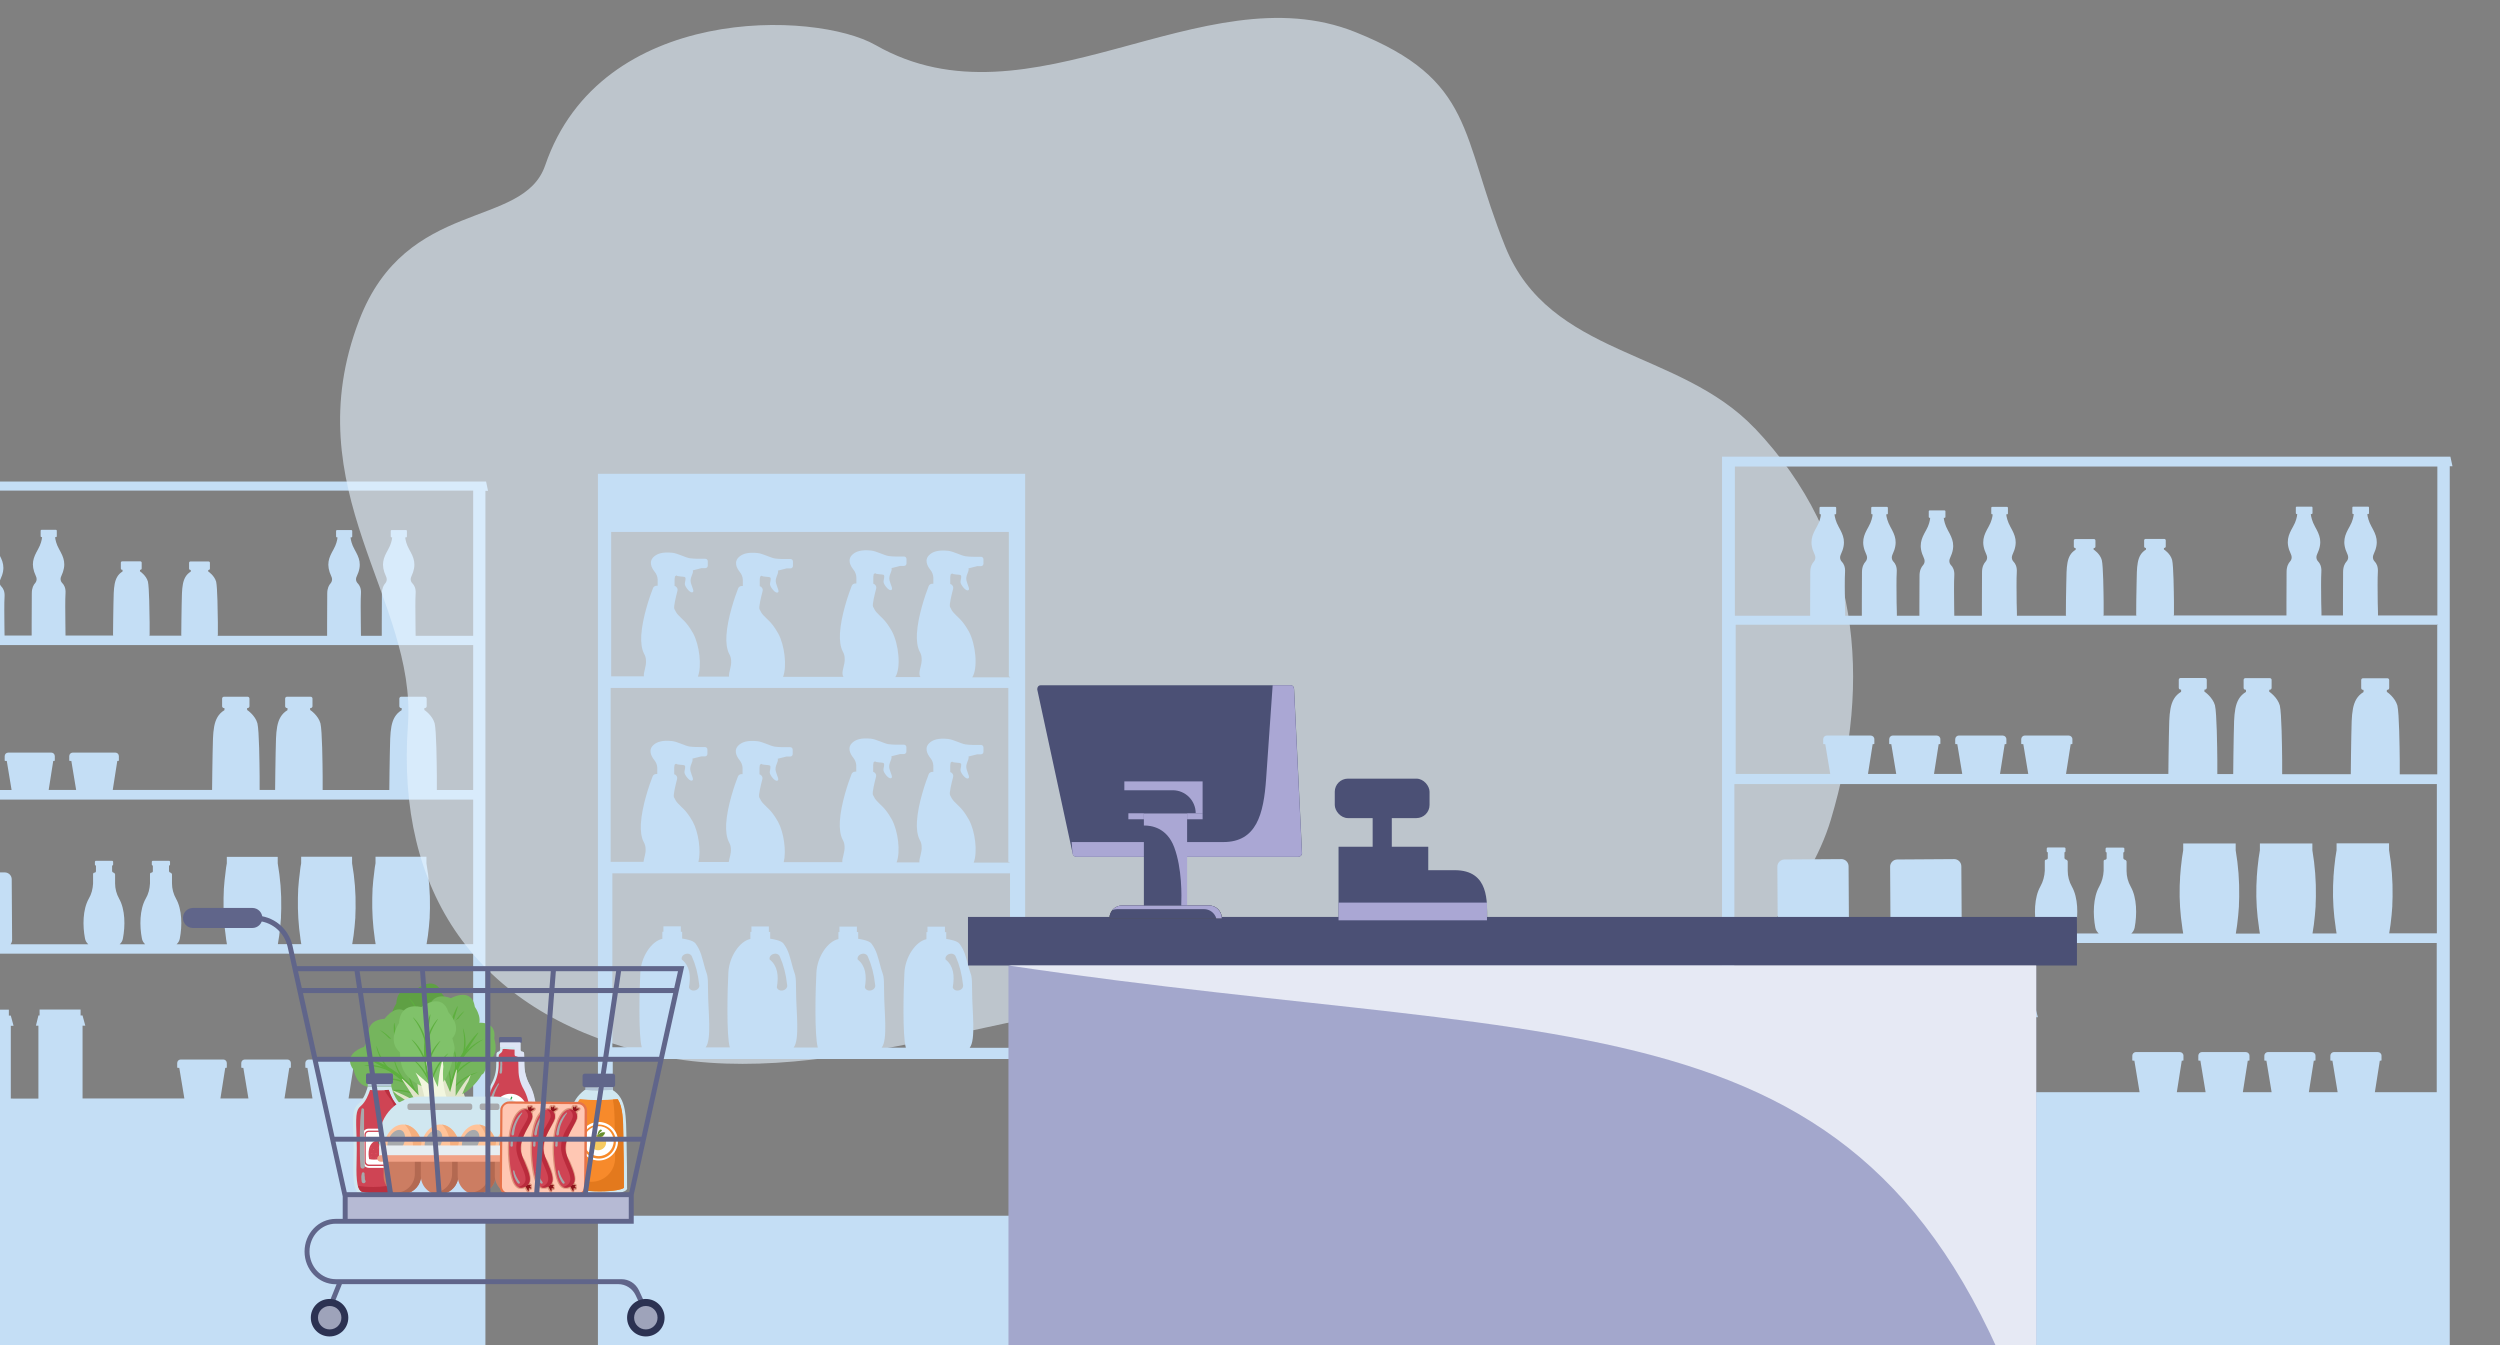<?xml version="1.0" encoding="UTF-8"?>
<svg xmlns="http://www.w3.org/2000/svg" version="1.1" xmlns:xlink="http://www.w3.org/1999/xlink" viewBox="0 0 1920 1033">
  <rect x="0" y="0" width="1920" height="1033" fill="#808080" stroke="none"/>
  <defs>
    <style>
      .cls-1 {
        fill: #c4def5;
      }

      .cls-1, .cls-2, .cls-3, .cls-4, .cls-5, .cls-6, .cls-7, .cls-8, .cls-9, .cls-10, .cls-11, .cls-12, .cls-13, .cls-14, .cls-15, .cls-16, .cls-17, .cls-18, .cls-19, .cls-20, .cls-21, .cls-22, .cls-23, .cls-24, .cls-25, .cls-26, .cls-27, .cls-28, .cls-29, .cls-30, .cls-31, .cls-32, .cls-33, .cls-34, .cls-35, .cls-36, .cls-37, .cls-38, .cls-39, .cls-40, .cls-41, .cls-42, .cls-43, .cls-44 {
        stroke-width: 0px;
      }

      .cls-2 {
        fill: #f78a2b;
      }

      .cls-3 {
        fill: #ffc399;
      }

      .cls-4 {
        fill: #e6f3ff;
        opacity: .6;
      }

      .cls-5, .cls-33 {
        fill: #aaa7d4;
      }

      .cls-6 {
        fill: #a7a9ac;
        mix-blend-mode: overlay;
      }

      .cls-7 {
        fill: #b6bad4;
      }

      .cls-8 {
        fill: #60658a;
      }

      .cls-9 {
        fill: #5fa044;
      }

      .cls-10 {
        fill: #b36951;
      }

      .cls-11 {
        fill: #e3791d;
      }

      .cls-45 {
        isolation: isolate;
      }

      .cls-12 {
        fill: #f7ca60;
      }

      .cls-13 {
        fill: #ba2f3f;
      }

      .cls-14 {
        fill: #fc7181;
      }

      .cls-15 {
        fill: #ffc7b3;
      }

      .cls-16 {
        fill: #cc7d62;
      }

      .cls-17 {
        fill: none;
      }

      .cls-18 {
        fill: #9ea3ba;
      }

      .cls-19 {
        fill: #e6edf2;
      }

      .cls-46 {
        clip-path: url(#clippath-1);
      }

      .cls-20 {
        fill: #d0e7f0;
      }

      .cls-21 {
        fill: #678f2f;
      }

      .cls-22 {
        fill: #4b5075;
      }

      .cls-23 {
        fill: #a3a7cc;
      }

      .cls-24 {
        fill: #2c3252;
      }

      .cls-25 {
        fill: #e6734b;
      }

      .cls-26 {
        fill: #8c141a;
      }

      .cls-27 {
        fill: #b2c4d6;
      }

      .cls-28 {
        fill: #db947b;
      }

      .cls-47 {
        clip-path: url(#clippath);
      }

      .cls-29 {
        fill: #80c26a;
      }

      .cls-30 {
        fill: #24a851;
      }

      .cls-31 {
        fill: #cf4454;
      }

      .cls-32 {
        fill: #dee4f5;
      }

      .cls-33, .cls-37, .cls-48 {
        mix-blend-mode: multiply;
      }

      .cls-34 {
        fill: #f0a186;
      }

      .cls-35 {
        fill: #fff;
      }

      .cls-36 {
        fill: #5daf3e;
      }

      .cls-37 {
        fill: #e6e9f4;
      }

      .cls-38 {
        fill: #f5ae7d;
      }

      .cls-39 {
        fill: #248772;
      }

      .cls-40 {
        fill: #ba2b3c;
      }

      .cls-41 {
        fill: #75b55d;
      }

      .cls-42 {
        fill: #e1e5ca;
      }

      .cls-43 {
        fill: #f2f6df;
      }

      .cls-44 {
        fill: #4d4d4d;
      }
    </style>
    <clipPath id="clippath">
      <rect class="cls-17" width="1920" height="1033"/>
    </clipPath>
    <clipPath id="clippath-1">
      <rect class="cls-17" width="1920" height="1033"/>
    </clipPath>
  </defs>
  <g class="cls-45">
    <g id="_圖層_2" data-name="圖層 2">
      <g class="cls-47">
        <path class="cls-1" d="M372.8,377h2c-.5-2.4-1-4.8-1.5-7.2h-9.9s0,0,0,0h0s-529.1,0-529.1,0h0s-3.9,0-3.9,0v666.5H363.4s9.4,0,9.4,0h0s0,0,0,0v-192.8h0v-466.5ZM363.4,725.1h-35.8c.4-2.1.7-4.2,1-6.3,0-.3,0-.5.1-.8.3-2,.5-4,.7-6.1,0-.4,0-.7.1-1.1.2-2,.3-4,.5-6,0-.3,0-.7,0-1,.1-2,.2-4.1.2-6.2,0,0,0-.1,0-.2,0,0,0,0,0,0,.2-11.5-.7-23-2.7-34.4h0v-5h-39.1v5h0c-.4,2-.7,4-.9,6.1,0,.3,0,.6-.1.9-.3,1.9-.5,3.9-.7,5.8,0,.4,0,.7-.1,1.1-.2,2-.3,3.9-.5,5.9,0,.3,0,.5,0,.8-.1,1.9-.2,3.9-.2,5.8,0,.1,0,.2,0,.4,0,0,0,0,0,0-.2,10.3.4,20.6,1.9,30.8,0,0,0,0,0,0,0,.1,0,.2,0,.3.2,1.4.4,2.8.7,4.2h-18c.4-2.1.7-4.2,1-6.3,0-.3,0-.5.1-.8.3-2,.5-4,.7-6.1,0-.4,0-.7.1-1.1.2-2,.3-4,.5-6,0-.3,0-.7,0-1,.1-2,.2-4.1.2-6.2,0,0,0-.1,0-.2,0,0,0,0,0,0,.2-11.5-.7-23-2.7-34.4h0v-5h-39.1v5h0c-.4,2-.7,4-.9,6.1,0,.3,0,.6-.1.9-.3,1.9-.5,3.9-.7,5.8,0,.4,0,.7-.1,1.1-.2,2-.3,3.9-.5,5.9,0,.3,0,.5,0,.8-.1,1.9-.2,3.9-.2,5.8,0,.1,0,.2,0,.4,0,0,0,0,0,0-.2,10.3.4,20.6,1.9,30.8,0,0,0,0,0,0,0,.1,0,.2,0,.3.2,1.4.4,2.8.7,4.2h-18c.4-2.1.7-4.2,1-6.3,0-.3,0-.6.1-.8.3-2,.5-4,.7-6,0-.4,0-.7.1-1.1.2-2,.3-4,.5-6,0-.3,0-.7,0-1,.1-2,.2-4.1.2-6.2,0,0,0-.1,0-.2,0,0,0,0,0,0,.2-11.5-.7-23-2.7-34.4v-5h-39.1v5h0c-.4,2-.7,4-.9,6.1,0,.3,0,.6-.1.9-.3,1.9-.5,3.9-.7,5.8,0,.4,0,.7-.1,1.1-.2,2-.3,3.9-.5,5.9,0,.3,0,.5,0,.8-.1,1.9-.2,3.9-.2,5.8,0,.1,0,.2,0,.4,0,0,0,0,0,0-.2,10.3.4,20.6,1.9,30.8,0,0,0,0,0,0,0,.1,0,.2,0,.3.2,1.4.4,2.8.7,4.2h-38.7c1.3-1.1,2.2-2.6,2.5-4.4,1.9-9.7,1.8-22.3-2.9-30.6-2-3.6-3.1-7.6-3.1-11.7v-6.9c-.1-.7-.6-1.2-1.2-1.4-.7-.2-1.1-.7-1.1-1.4v-4c.4,0,.8-.4.8-.8v-2.1c0-.4-.4-.8-.8-.8h-12.4c-.4,0-.8.4-.8.8v2.1c0,.4.4.8.8.8h0v4.3c0,.6-.5,1.1-1.1,1.1s-1.1.5-1.1,1.1v7.2c-.2,4.1-1.2,8.2-3.3,11.7-4.7,8.3-4.8,20.9-2.9,30.6.3,1.7,1.2,3.2,2.5,4.4h-19.6c1.3-1.1,2.2-2.6,2.5-4.4,1.9-9.7,1.8-22.3-2.9-30.6-2-3.6-3.1-7.6-3.1-11.7v-6.9c-.1-.7-.6-1.2-1.2-1.4-.7-.2-1.1-.7-1.1-1.4v-4c.4,0,.8-.4.8-.8v-2.1c0-.4-.4-.8-.8-.8h-12.4c-.4,0-.8.4-.8.8v2.1c0,.4.4.8.8.8h0v4.3c0,.6-.5,1.1-1.1,1.1s-1.1.5-1.1,1.1v7.2c-.2,4.1-1.2,8.2-3.3,11.7-4.7,8.3-4.8,20.9-2.9,30.6.3,1.7,1.2,3.2,2.5,4.4H8.1c.7-.9,1.2-2.1,1.2-3.3l-.3-46.6c0-2.9-2.4-5.3-5.4-5.3l-42.4.3c-2.9,0-5.3,2.4-5.3,5.4l.3,46.6c0,1.1.3,2.1.9,3h-33.1c.7-.9,1.2-2.1,1.2-3.3l-.3-46.6c0-2.9-2.4-5.3-5.4-5.3l-42.4.3c-2.9,0-5.3,2.4-5.3,5.4l.3,46.6c0,1.1.3,2.1.9,3h-33.3v-111.3H363.4v111.3ZM363.4,495.4v111.3h-27.9c0-2.3,0-6,0-10.5-.1-9.9-.3-34.8-1.7-40.7-1.7-6.1-7.7-10.1-7.7-10.1,0,0-.2,0-.2,0v-1.6h.4c.7,0,1.4-.6,1.4-1.4v-5.9c0-.7-.6-1.4-1.4-1.4h-18.2c-.7,0-1.4.6-1.4,1.4v5.9c0,.7.6,1.4,1.4,1.4h.4v1.6s0,0,0,0c-9.3,5.6-8.7,16.8-9.1,33.1-.2,8.1-.3,20.9-.4,28.2h-51.2c0-2.3,0-6,0-10.5-.1-9.9-.3-34.8-1.7-40.7-1.7-6.1-7.7-10.1-7.7-10.1,0,0-.2,0-.2,0v-1.6h.4c.7,0,1.4-.6,1.4-1.4v-5.9c0-.7-.6-1.4-1.4-1.4h-18.2c-.7,0-1.4.6-1.4,1.4v5.9c0,.7.6,1.4,1.4,1.4h.4v1.6s0,0,0,0c-9.3,5.6-8.7,16.8-9.1,33.1-.2,8.1-.3,20.9-.4,28.2h-11.9c0-2.3,0-6,0-10.5-.1-9.9-.3-34.8-1.7-40.7-1.7-6.1-7.7-10.1-7.7-10.1,0,0-.2,0-.2,0v-1.6h.4c.7,0,1.4-.6,1.4-1.4v-5.9c0-.7-.6-1.4-1.4-1.4h-18.2c-.7,0-1.4.6-1.4,1.4v5.9c0,.7.6,1.4,1.4,1.4h.4v1.6s0,0,0,0c-9.3,5.6-8.7,16.8-9.1,33.1-.2,8.1-.3,20.9-.4,28.2h-76.3l3.5-22.3h.8c.2,0,.4-.2.4-.4v-3.3c0-1.5-1.2-2.7-2.7-2.7h-32.7c-1.5,0-2.7,1.2-2.7,2.7v3.3c0,.2.2.4.4.4h1.2l3.7,22.3h-21.1l3.5-22.3h.8c.2,0,.4-.2.4-.4v-3.3c0-1.5-1.2-2.7-2.7-2.7H6.3c-1.5,0-2.7,1.2-2.7,2.7v3.3c0,.2.2.4.4.4h1.2l3.7,22.3H-12.3l3.5-22.3h.8c.2,0,.4-.2.4-.4v-3.3c0-1.5-1.2-2.7-2.7-2.7h-32.7c-1.5,0-2.7,1.2-2.7,2.7v3.3c0,.2.2.4.4.4h1.2l3.7,22.3h-21.1l3.5-22.3h.8c.2,0,.4-.2.4-.4v-3.3c0-1.5-1.2-2.7-2.7-2.7h-32.7c-1.5,0-2.7,1.2-2.7,2.7v3.3c0,.2.2.4.4.4h1.2l3.7,22.3h-70.5v-111.3H363.4ZM363.4,488.3h-44.2s0,0,0,0c0-.5,0-4.4-.1-9.5-.1-8-.2-18.7.1-22.9h0c.3-4.2-1.2-6.6-2.4-7.8-.9-.9-1.4-2-1.4-3.3,0-.7.2-1.4.5-2,4.4-9.4,1.9-14.5-1.6-20.8-2.2-3.9-2.9-7.3-3.1-9.3h.7c.3,0,.6-.3.6-.6v-4.4c0-.3-.3-.6-.6-.6h-11.2c-.3,0-.6.3-.6.6v4.4c0,.3.3.6.6.6h.5c-.2,2.1-.9,5.4-3.1,9.3-3.5,6.3-6,11.4-1.6,20.8.3.6.5,1.3.5,2v.2c0,1.2-.5,2.3-1.2,3.1-1.1,1.2-2.5,3.6-2.5,7.7h0c0,4.3-.1,15-.1,23,0,5,0,9,0,9.5,0,0,0,0,0,0h-16s0,0,0,0c0-.5,0-4.4-.1-9.5-.1-8-.2-18.7.1-22.9h0c.3-4.2-1.2-6.6-2.4-7.8-.9-.9-1.4-2-1.4-3.3,0-.7.2-1.4.5-2,4.5-9.4,1.9-14.5-1.6-20.8-2.2-3.9-2.9-7.3-3.1-9.3h.7c.3,0,.6-.3.6-.6v-4.4c0-.3-.3-.6-.6-.6h-11.2c-.3,0-.6.3-.6.6v4.4c0,.3.3.6.6.6h.5c-.2,2.1-.9,5.4-3.1,9.3-3.5,6.3-6,11.4-1.6,20.8.3.6.5,1.3.5,2v.2c0,1.2-.5,2.3-1.2,3.1-1.1,1.2-2.5,3.6-2.5,7.7h0c0,4.3-.1,15-.1,23,0,5,0,9,0,9.5,0,0,0,0,0,0h-84.2c.2-.2.3-.4.3-.7,0-1.2,0-4.8,0-9.5-.1-7.6-.3-26.7-1.3-31.3-1.3-4.7-5.9-7.8-5.9-7.8,0,0-.1,0-.2,0v-1.3h.3c.6,0,1-.5,1-1v-4.5c0-.6-.5-1-1-1h-14c-.6,0-1,.5-1,1v4.5c0,.6.5,1,1,1h.3v1.3s0,0,0,0c-7.1,4.3-6.7,12.9-7,25.4-.2,6.8-.2,17.9-.3,23.1,0,.2,0,.5.2.7h-24.8c.2-.2.3-.4.3-.7,0-1.2,0-4.8,0-9.5-.1-7.6-.3-26.7-1.3-31.3-1.3-4.7-5.9-7.8-5.9-7.8,0,0-.1,0-.2,0v-1.3h.3c.6,0,1-.5,1-1v-4.5c0-.6-.5-1-1-1h-14c-.6,0-1,.5-1,1v4.5c0,.6.5,1,1,1h.3v1.3s0,0,0,0c-7.1,4.3-6.7,12.9-7,25.4-.2,6.8-.2,17.9-.3,23.1,0,.2,0,.5.2.7h-36.7s0,0,0,0c0-.5,0-4.4-.1-9.5-.1-8-.2-18.7.1-22.9h0c.3-4.2-1.2-6.6-2.4-7.8-.9-.9-1.4-2-1.4-3.3,0-.7.2-1.4.5-2,4.4-9.4,1.9-14.5-1.6-20.8-2.2-3.9-2.9-7.3-3.1-9.3h.7c.3,0,.6-.3.6-.6v-4.4c0-.3-.3-.6-.6-.6h-11.2c-.3,0-.6.3-.6.6v4.4c0,.3.3.6.6.6h.5c-.2,2.1-.9,5.4-3.1,9.3-3.5,6.3-6,11.4-1.6,20.8.3.6.5,1.3.5,2v.2c0,1.2-.5,2.3-1.2,3.1-1.1,1.2-2.5,3.6-2.5,7.7h0c0,4.3-.1,15-.1,23,0,5,0,9,0,9.5,0,0,0,0,0,0H3.5c0-1.7,0-4.1-.1-6.9-.1-8-.2-18.7.1-22.9h0c.3-4.2-1.2-6.6-2.4-7.8-.9-.9-1.4-2-1.4-3.3,0-.7.2-1.4.5-2,4.5-9.4,1.9-14.5-1.6-20.8-2.2-3.9-2.9-7.3-3.1-9.3h.7c.3,0,.6-.3.6-.6v-4.4c0-.3-.3-.6-.6-.6h-11.2c-.3,0-.6.3-.6.6v4.4c0,.3.3.6.6.6h.5c-.2,2.1-.9,5.4-3.1,9.3-3.5,6.3-6,11.4-1.6,20.8.3.6.5,1.3.5,2v.2c0,1.2-.5,2.3-1.2,3.1-1.1,1.2-2.5,3.6-2.5,7.7h0c0,4.3-.1,15-.1,23,0,2.8,0,5.2,0,6.9h-16.8s0,0,0,0c0-.5,0-4.4-.1-9.5-.1-8-.2-18.7.1-22.9h0c.3-4.2-1.2-6.6-2.4-7.8-.9-.9-1.4-2-1.4-3.3,0-.7.2-1.4.5-2,4.4-9.4,1.9-14.5-1.6-20.8-2.2-3.9-2.9-7.3-3.1-9.3h.7c.3,0,.6-.3.6-.6v-4.4c0-.3-.3-.6-.6-.6h-11.2c-.3,0-.6.3-.6.6v4.4c0,.3.3.6.6.6h.5c-.2,2.1-.9,5.4-3.1,9.3-3.5,6.3-6,11.4-1.6,20.8.3.6.5,1.3.5,2v.2c0,1.2-.5,2.3-1.2,3.1-1.1,1.2-2.5,3.6-2.5,7.7h0c0,4.3-.1,15-.1,23,0,5,0,9,0,9.5,0,0,0,0,0,0h-12.5s0,0,0,0c0-.5,0-4.4-.1-9.5-.1-8-.2-18.7.1-22.9h0c.3-4.2-1.2-6.6-2.4-7.8-.9-.9-1.4-2-1.4-3.3,0-.7.2-1.4.5-2,4.4-9.4,1.9-14.5-1.6-20.8-2.2-3.9-2.9-7.3-3.1-9.3h.7c.3,0,.6-.3.6-.6v-4.4c0-.3-.3-.6-.6-.6h-11.2c-.3,0-.6.3-.6.6v4.4c0,.3.3.6.6.6h.5c-.2,2.1-.9,5.4-3.1,9.3-3.5,6.3-6,11.4-1.6,20.8.3.6.5,1.3.5,2v.2c0,1.2-.5,2.3-1.2,3.1-1.1,1.2-2.5,3.6-2.5,7.7h0c0,4.3-.1,15-.1,23,0,5,0,9,0,9.5,0,0,0,0,0,0h-56.1v-111.3H363.4v111.3ZM316.9,843.6l3.7-23.5h.8c.2,0,.4-.2.4-.4v-3.3c0-1.5-1.2-2.7-2.7-2.7h-32.7c-1.5,0-2.7,1.2-2.7,2.7v3.3c0,.2.2.4.4.4h1.2l3.9,23.5h-21.5l3.7-23.5h.8c.2,0,.4-.2.4-.4v-3.3c0-1.5-1.2-2.7-2.7-2.7h-32.7c-1.5,0-2.7,1.2-2.7,2.7v3.3c0,.2.2.4.4.4h1.2l3.9,23.5h-21.5l3.7-23.5h.8c.2,0,.4-.2.4-.4v-3.3c0-1.5-1.2-2.7-2.7-2.7h-32.7c-1.5,0-2.7,1.2-2.7,2.7v3.3c0,.2.2.4.4.4h1.2l3.9,23.5h-21.5l3.7-23.5h.8c.2,0,.4-.2.4-.4v-3.3c0-1.5-1.2-2.7-2.7-2.7h-32.7c-1.5,0-2.7,1.2-2.7,2.7v3.3c0,.2.2.4.4.4h1.2l3.9,23.5H63.4v-55.9h2.1l-2.1-7.8h-1.5v-4.6h-31.5v4.6h-.9l-1.9,7.8h1.9v47.6h0v4.9h0v3.5H8.3v-55.9h2.1l-2.1-7.8h-1.5v-4.6h-31.5v4.6h-.9l-1.9,7.8h1.9v55.9h-21.1v-55.9h2.1l-2.1-7.8h-1.5v-4.6h-31.5v4.6h-.9l-1.9,7.8h1.9v55.9h-21.1v-55.9h2.1l-2.1-7.8h-1.5v-4.6h-31.5v4.6h-.9l-1.9,7.8h1.9v55.9h-24.5v-111.3H363.4v111.3h-46.5Z"/>
        <path class="cls-4" d="M1347.6,328.9c-58-61-157.5-54.8-191.6-139.6-34.7-86.2-22.9-127.8-115.2-164.7-117.2-46.9-249.6,77.9-368.4,10-46-26.3-211.1-32.1-253.7,92.4-16.9,49.3-106.6,24.5-142.8,118.8-50.1,130.4,44.4,214.6,37.4,310.9-9.3,128.3,52.7,219.2,180.3,251.4,133.7,33.8,282.6-38.7,424.4-44.1,132.9-5.1,261.3,46.2,366.9,3.9,52.3-20.9,105.1-84.4,121.2-138.4,32-107.1,22.6-215.4-58.5-300.7Z"/>
        <path class="cls-1" d="M459.2,378v658.3h328.1V363.9h-328.1v14.1ZM776,933.7h-305.4v-120.4h305.4v120.4ZM533.9,760.6c-2.2.6-4.3-.5-4.8-2.3,1.6-8.9.6-16.6-5.5-21.4-.5-1.8.9-3.8,3.1-4.3.4-.1.8-.2,1.2-.2,1.7,0,3.2,1,3.6,2.5,2.7,6,4.6,13,5.5,21.4.5,1.8-.9,3.8-3.1,4.3ZM601.4,760.6c-2.2.6-4.3-.5-4.8-2.3,1.6-8.9.6-16.6-5.5-21.4-.5-1.8.9-3.8,3.1-4.3.4-.1.8-.2,1.2-.2,1.7,0,3.2,1,3.6,2.5,2.7,6,4.6,13,5.5,21.4.5,1.8-.9,3.8-3.1,4.3ZM669,760.6c-2.2.6-4.3-.5-4.8-2.3,1.6-8.9.6-16.6-5.5-21.4-.5-1.8.9-3.8,3.1-4.3.4-.1.8-.2,1.2-.2,1.7,0,3.2,1,3.6,2.5,2.7,6,4.6,13,5.5,21.4.5,1.8-.9,3.8-3.1,4.3ZM736.5,760.6c-2.2.6-4.3-.5-4.8-2.3,1.6-8.9.6-16.6-5.5-21.4-.5-1.8.9-3.8,3.1-4.3.4-.1.8-.2,1.2-.2,1.7,0,3.2,1,3.6,2.5,2.7,6,4.6,13,5.5,21.4.5,1.8-.9,3.8-3.1,4.3ZM776,804.7h-31.3c4.9-6,1.9-28.2,1.9-42.7s-.8-12.5-2.3-17.9c-2.5-9-3.2-13.6-7.4-19.3-1.8-2.4-8.2-3.4-10.2-3.7v-5.2h-1v-4.2h-13.4v4.2h-.8v5.4c-8.4,1.8-16.3,13.8-16.9,25.7-.7,12.1-1.6,48.6,1.1,57.6h-18.6c4.9-6,1.9-28.2,1.9-42.7s-.8-12.5-2.3-17.9c-2.5-9-3.2-13.6-7.4-19.3-1.8-2.4-8.2-3.4-10.2-3.7v-5.2h-1v-4.2h-13.4v4.2h-.8v5.4c-8.4,1.8-16.3,13.8-16.9,25.7-.7,12.1-1.6,48.6,1.1,57.6h-18.6c4.9-6,1.9-28.2,1.9-42.7s-.8-12.5-2.3-17.9c-2.5-9-3.2-13.6-7.4-19.3-1.8-2.4-8.2-3.4-10.2-3.7v-5.2h-1v-4.2h-13.4v4.2h-.8v5.4c-8.4,1.8-16.3,13.8-16.9,25.7-.7,12.1-1.6,48.6,1.1,57.6h-18.6c4.9-6,1.9-28.2,1.9-42.7s-.8-12.5-2.3-17.9c-2.5-9-3.2-13.6-7.4-19.3-1.8-2.4-8.2-3.4-10.2-3.7v-5.2h-1v-4.2h-13.4v4.2h-.8v5.4c-8.4,1.8-16.3,13.8-16.9,25.7-.7,12.1-1.6,48.6,1.1,57.6h-22.6v-133.6h305.4v133.6ZM776,662.5h-28.2c3.1-8.1,1.2-24-3.7-33-.2-.3-.4-.7-.6-1-4.6-8.1-8.2-10.1-11-13.3-1.1-1.2-2-2.6-2.9-4.6-.7-1.6,1.2-9.2,2.4-13.9.4-1.7-.6-3.3-2.2-3.7v-4.9s0-1.1.3-2.4c0-.2.5-.4,1.2-.8.6,1,5.4.7,6.4,1.3,1.3.7-.2,3.9,0,5.6.2,1.8,3.7,6.6,5.7,6.1,1.9-.6,0-3.2-1.1-7.3-1.1-4.1,2.3-7.1,1.5-9.6,0,0,0,0,0,0,3.7-1,6.7-1.7,6.7-1.7h2.9c1,0,1.9-.8,1.9-1.9v-3.4c0-1-.8-1.9-1.9-1.9h-3.2c-1.1,0-5.1.1-8.7-.4-3.3-.5-9.4-3.8-13.4-4.2-7.7-.8-11.4.8-13.6,2.5-5.2,4-2.3,9.2,0,12.1,1.4,1.7,2.2,3.8,2.3,5.9v4.8h-.8c-1.3,0-2.4.8-2.8,1.9-2.2,5.6-8.2,22.5-9,36.3-.3,5.5.3,10.5,2.2,14.1.9,1.6,1.3,3.1,1.4,4.7.5,4.8-2,9.2-1.7,12.5h-17.5c3.1-8.1,1.2-24-3.7-33-.2-.3-.4-.7-.6-1-4.6-8.1-8.2-10.1-11-13.3-1.1-1.2-2-2.6-2.9-4.6-.7-1.6,1.2-9.2,2.4-13.9.4-1.7-.6-3.3-2.2-3.7v-4.9s0-1.1.3-2.4c0-.2.5-.4,1.2-.8.6,1,5.4.7,6.4,1.3,1.3.7-.2,3.9,0,5.6.2,1.8,3.7,6.6,5.7,6.1,1.9-.6,0-3.2-1.1-7.3-1.1-4.1,2.3-7.1,1.5-9.6,0,0,0,0,0,0,3.7-1,6.7-1.7,6.7-1.7h2.9c1,0,1.9-.8,1.9-1.9v-3.4c0-1-.8-1.9-1.9-1.9h-3.2c-1.1,0-5.1.1-8.7-.4-3.3-.5-9.4-3.8-13.4-4.2-7.7-.8-11.4.8-13.6,2.5-5.2,4-2.3,9.2,0,12.1,1.4,1.7,2.2,3.8,2.3,5.9v4.8h-.8c-1.3,0-2.4.8-2.8,1.9-2.2,5.6-8.2,22.5-9,36.3-.3,5.5.3,10.5,2.2,14.1.9,1.6,1.3,3.1,1.4,4.7.5,4.8-2,9.2-1.7,12.5h-45c2.1-8.5.1-22.7-4.3-30.9-.2-.3-.4-.7-.6-1-4.6-8.1-8.2-10.1-11-13.3-1.1-1.2-2-2.6-2.9-4.6-.7-1.6,1.2-9.2,2.4-13.9.4-1.7-.6-3.3-2.2-3.7v-4.9s0-1.1.3-2.4c0-.2.5-.4,1.2-.8.6,1,5.4.7,6.4,1.3,1.3.7-.2,3.9,0,5.6.2,1.8,3.7,6.6,5.7,6.1,1.9-.6,0-3.2-1.1-7.3-1.1-4.1,2.3-7.1,1.5-9.6,0,0,0,0,0,0,3.7-1,6.7-1.7,6.7-1.7h2.9c1,0,1.9-.8,1.9-1.9v-3.4c0-1-.8-1.9-1.9-1.9h-3.2c-1.1,0-5.1.1-8.7-.4-3.3-.5-9.4-3.8-13.4-4.2-7.7-.8-11.4.8-13.6,2.5-5.2,4-2.3,9.2,0,12.1,1.4,1.7,2.2,3.8,2.3,5.9v4.8h-.8c-1.3,0-2.4.8-2.8,1.9-2.2,5.6-8.2,22.5-9,36.3-.3,5.5.3,10.5,2.2,14.1.9,1.6,1.3,3.1,1.4,4.7.4,3.9-1.2,7.5-1.6,10.5h-23.3c2.1-8.5.1-22.7-4.3-30.9-.2-.3-.4-.7-.6-1-4.6-8.1-8.2-10.1-11-13.3-1.1-1.2-2-2.6-2.9-4.6-.7-1.6,1.2-9.2,2.4-13.9.4-1.7-.6-3.3-2.2-3.7v-4.9s0-1.1.3-2.4c0-.2.5-.4,1.2-.8.6,1,5.4.7,6.4,1.3,1.3.7-.2,3.9,0,5.6.2,1.8,3.7,6.6,5.7,6.1,1.9-.6,0-3.2-1.1-7.3-1.1-4.1,2.3-7.1,1.5-9.6,0,0,0,0,0,0,3.7-1,6.7-1.7,6.7-1.7h2.9c1,0,1.9-.8,1.9-1.9v-3.4c0-1-.8-1.9-1.9-1.9h-3.2c-1.1,0-5.1.1-8.7-.4-3.3-.5-9.4-3.8-13.4-4.2-7.7-.8-11.4.8-13.6,2.5-5.2,4-2.3,9.2,0,12.1,1.4,1.7,2.2,3.8,2.3,5.9v4.8h-.8c-1.3,0-2.4.8-2.8,1.9-2.2,5.6-8.2,22.5-9,36.3-.3,5.5.3,10.5,2.2,14.1.9,1.6,1.3,3.1,1.4,4.7.4,3.9-1.2,7.5-1.6,10.5h-25.2v-133.6h305.4v133.6ZM776,520.2h-29.3c4.5-7.1,2.7-25.3-2.6-35.2-.2-.3-.4-.7-.6-1-4.6-8.1-8.2-10.1-11-13.3-1.1-1.2-2-2.6-2.9-4.6-.7-1.6,1.2-9.2,2.4-13.9.4-1.7-.6-3.3-2.2-3.7v-4.9s0-1.1.3-2.4c0-.2.5-.4,1.2-.8.6,1,5.4.7,6.4,1.3,1.3.7-.2,3.9,0,5.6s3.7,6.6,5.7,6.1c1.9-.6,0-3.2-1.1-7.3-1.1-4.1,2.3-7.1,1.5-9.6,0,0,0,0,0,0,3.7-1,6.7-1.7,6.7-1.7h2.9c1,0,1.9-.8,1.9-1.9v-3.4c0-1-.8-1.9-1.9-1.9h-3.2c-1.1,0-5.1.1-8.7-.4-3.3-.5-9.4-3.8-13.4-4.2-7.7-.8-11.4.8-13.6,2.5-5.2,4-2.3,9.2,0,12.1,1.4,1.7,2.2,3.8,2.3,5.9v4.8h-.8c-1.3,0-2.4.8-2.8,1.9-2.2,5.6-8.2,22.5-9,36.3-.3,5.5.3,10.5,2.2,14.1.9,1.6,1.3,3.1,1.4,4.7.6,6-3.3,11.2-.9,14.7h-19.3c4.5-7.1,2.7-25.3-2.6-35.2-.2-.3-.4-.7-.6-1-4.6-8.1-8.2-10.1-11-13.3-1.1-1.2-2-2.6-2.9-4.6-.7-1.6,1.2-9.2,2.4-13.9.4-1.7-.6-3.3-2.2-3.7v-4.9s0-1.1.3-2.4c0-.2.5-.4,1.2-.8.6,1,5.4.7,6.4,1.3,1.3.7-.2,3.9,0,5.6.2,1.8,3.7,6.6,5.7,6.1,1.9-.6,0-3.2-1.1-7.3-1.1-4.1,2.3-7.1,1.5-9.6,0,0,0,0,0,0,3.7-1,6.7-1.7,6.7-1.7h2.9c1,0,1.9-.8,1.9-1.9v-3.4c0-1-.8-1.9-1.9-1.9h-3.2c-1.1,0-5.1.1-8.7-.4-3.3-.5-9.4-3.8-13.4-4.2-7.7-.8-11.4.8-13.6,2.5-5.2,4-2.3,9.2,0,12.1,1.4,1.7,2.2,3.8,2.3,5.9v4.8h-.8c-1.3,0-2.4.8-2.8,1.9-2.2,5.6-8.2,22.5-9,36.3-.3,5.5.3,10.5,2.2,14.1.9,1.6,1.3,3.1,1.4,4.7.6,6-3.3,11.2-.9,14.7h-46.4c3.1-8.1,1.2-24.1-3.6-33.1-.2-.3-.4-.7-.6-1-4.6-8.1-8.2-10.1-11-13.3-1.1-1.2-2-2.6-2.9-4.6-.7-1.6,1.2-9.2,2.4-13.9.4-1.7-.6-3.3-2.2-3.7v-4.9s0-1.1.3-2.4c0-.2.5-.4,1.2-.8.6,1,5.4.7,6.4,1.3,1.3.7-.2,3.9,0,5.6s3.7,6.6,5.7,6.1c1.9-.6,0-3.2-1.1-7.3-1.1-4.1,2.3-7.1,1.5-9.6,0,0,0,0,0,0,3.7-1,6.7-1.7,6.7-1.7h2.9c1,0,1.9-.8,1.9-1.9v-3.4c0-1-.8-1.9-1.9-1.9h-3.2c-1.1,0-5.1.1-8.7-.4-3.3-.5-9.4-3.8-13.4-4.2-7.7-.8-11.4.8-13.6,2.5-5.2,4-2.3,9.2,0,12.1,1.4,1.7,2.2,3.8,2.3,5.9v4.8h-.8c-1.3,0-2.4.8-2.8,1.9-2.2,5.6-8.2,22.5-9,36.3-.3,5.5.3,10.5,2.2,14.1.9,1.6,1.3,3.1,1.4,4.7.5,4.9-2,9.3-1.6,12.6h-23.9c3.1-8.1,1.2-24.1-3.6-33.1-.2-.3-.4-.7-.6-1-4.6-8.1-8.2-10.1-11-13.3-1.1-1.2-2-2.6-2.9-4.6-.7-1.6,1.2-9.2,2.4-13.9.4-1.7-.6-3.3-2.2-3.7v-4.9s0-1.1.3-2.4c0-.2.5-.4,1.2-.8.6,1,5.4.7,6.4,1.3,1.3.7-.2,3.9,0,5.6s3.7,6.6,5.7,6.1c1.9-.6,0-3.2-1.1-7.3-1.1-4.1,2.3-7.1,1.5-9.6,0,0,0,0,0,0,3.7-1,6.7-1.7,6.7-1.7h2.9c1,0,1.9-.8,1.9-1.9v-3.4c0-1-.8-1.9-1.9-1.9h-3.2c-1.1,0-5.1.1-8.7-.4-3.3-.5-9.4-3.8-13.4-4.2-7.7-.8-11.4.8-13.6,2.5-5.2,4-2.3,9.2,0,12.1,1.4,1.7,2.2,3.8,2.3,5.9v4.8h-.8c-1.3,0-2.4.8-2.8,1.9-2.2,5.6-8.2,22.5-9,36.3-.3,5.5.3,10.5,2.2,14.1.9,1.6,1.3,3.1,1.4,4.7.5,4.9-2,9.3-1.6,12.6h-25.1v-110.9h305.4v110.9Z"/>
        <path class="cls-1" d="M1881.5,358.1h2c-.5-2.5-1-4.9-1.6-7.4h-10.2s0,0,0,0h0s-545.2,0-545.2,0h0s-4,0-4,0v686.7h549.2s9.7,0,9.7,0h0s0,0,0,0v-198.7h0v-480.7ZM1871.8,716.8h-36.9c.4-2.2.7-4.4,1-6.5,0-.3,0-.6.1-.8.3-2.1.5-4.2.7-6.2,0-.4,0-.7.1-1.1.2-2.1.3-4.1.5-6.2,0-.4,0-.7,0-1.1.1-2.1.2-4.2.2-6.3,0,0,0-.1,0-.2,0,0,0,0,0,0,.2-11.9-.7-23.7-2.7-35.5h0v-5.2h-40.3v5.2h0c-.4,2.1-.7,4.2-1,6.3,0,.3,0,.6-.1,1-.3,2-.5,4-.7,6,0,.4,0,.8-.1,1.1-.2,2-.4,4-.5,6.1,0,.3,0,.5,0,.8-.1,2-.2,4-.3,6,0,.1,0,.2,0,.4,0,0,0,0,0,0-.3,10.6.4,21.2,2,31.7,0,0,0,0,0,0,0,.1,0,.2,0,.3.2,1.4.4,2.9.7,4.3h-18.5c.4-2.2.7-4.4,1-6.5,0-.3,0-.6.1-.8.3-2.1.5-4.2.7-6.2,0-.4,0-.7.1-1.1.2-2.1.4-4.1.5-6.2,0-.4,0-.7,0-1.1.1-2.1.2-4.2.2-6.3,0,0,0-.1,0-.2,0,0,0,0,0,0,.2-11.9-.7-23.7-2.7-35.5h0v-5.2h-40.3v5.2h0c-.4,2.1-.7,4.2-1,6.3,0,.3,0,.6-.1,1-.3,2-.5,4-.7,6,0,.4,0,.8-.1,1.1-.2,2-.4,4-.5,6.1,0,.3,0,.5,0,.8-.1,2-.2,4-.3,6,0,.1,0,.2,0,.4,0,0,0,0,0,0-.3,10.6.4,21.2,2,31.7,0,0,0,0,0,0,0,.1,0,.2,0,.3.2,1.4.4,2.9.7,4.3h-18.5c.4-2.2.7-4.4,1-6.5,0-.3,0-.6.1-.9.3-2.1.5-4.1.7-6.2,0-.4,0-.7.1-1.1.2-2.1.3-4.1.5-6.2,0-.4,0-.7,0-1.1.1-2.1.2-4.2.2-6.3,0,0,0-.1,0-.2,0,0,0,0,0,0,.2-11.9-.7-23.7-2.7-35.5v-5.2h-40.3v5.2h0c-.4,2.1-.7,4.2-1,6.3,0,.3,0,.6-.1,1-.3,2-.5,4-.7,6,0,.4,0,.8-.1,1.1-.2,2-.4,4-.5,6.1,0,.3,0,.5,0,.8-.1,2-.2,4-.3,6,0,.1,0,.2,0,.4,0,0,0,0,0,0-.3,10.6.4,21.2,2,31.7,0,0,0,0,0,0,0,.1,0,.2,0,.3.2,1.4.4,2.9.7,4.3h-39.9c1.3-1.1,2.2-2.7,2.6-4.5,1.9-10,1.8-23-3-31.5-2.1-3.7-3.2-7.9-3.2-12.1v-7.2c-.1-.7-.6-1.2-1.3-1.4-.7-.2-1.2-.7-1.2-1.4v-4.2c.4,0,.8-.4.8-.8v-2.1c0-.5-.4-.8-.8-.8h-12.8c-.5,0-.8.4-.8.8v2.1c0,.5.4.8.8.8h0v4.4c0,.6-.5,1.2-1.2,1.2s-1.1.5-1.1,1.1v7.4c-.2,4.2-1.3,8.4-3.4,12.1-4.8,8.5-4.9,21.6-3,31.5.3,1.8,1.3,3.3,2.6,4.5h-20.2c1.3-1.1,2.2-2.7,2.6-4.5,1.9-10,1.8-23-3-31.5-2.1-3.7-3.2-7.9-3.2-12.1v-7.2c-.1-.7-.6-1.2-1.3-1.4-.7-.2-1.2-.7-1.2-1.4v-4.2c.4,0,.8-.4.8-.8v-2.1c0-.5-.4-.8-.8-.8h-12.8c-.5,0-.8.4-.8.8v2.1c0,.5.4.8.8.8h0v4.4c0,.6-.5,1.2-1.2,1.2s-1.1.5-1.1,1.1v7.4c-.2,4.2-1.3,8.4-3.4,12.1-4.8,8.5-4.9,21.6-3,31.5.3,1.8,1.3,3.3,2.6,4.5h-61.2c.8-.9,1.2-2.1,1.2-3.4l-.3-48.1c0-3-2.5-5.5-5.5-5.5l-43.7.3c-3,0-5.5,2.5-5.5,5.5l.3,48.1c0,1.1.4,2.2,1,3.1h-34.1c.8-.9,1.2-2.1,1.2-3.4l-.3-48.1c0-3-2.5-5.5-5.5-5.5l-43.7.3c-3,0-5.5,2.5-5.5,5.5l.3,48.1c0,1.1.4,2.2,1,3.1h-34.3v-114.6h539.5v114.6ZM1871.8,480.1v114.6h-28.8c0-2.4,0-6.2,0-10.8-.1-10.2-.4-35.9-1.8-42-1.8-6.3-7.9-10.4-7.9-10.4,0,0-.2,0-.2,0v-1.7h.4c.8,0,1.4-.6,1.4-1.4v-6.1c0-.8-.6-1.4-1.4-1.4h-18.7c-.8,0-1.4.6-1.4,1.4v6.1c0,.8.6,1.4,1.4,1.4h.4v1.7s0,0,0,0c-9.6,5.7-9,17.3-9.4,34.1-.2,8.3-.3,21.5-.4,29h-52.7c0-2.4,0-6.2,0-10.8-.1-10.2-.4-35.9-1.8-42-1.8-6.3-7.9-10.4-7.9-10.4,0,0-.2,0-.2,0v-1.7h.4c.8,0,1.4-.6,1.4-1.4v-6.1c0-.8-.6-1.4-1.4-1.4h-18.7c-.8,0-1.4.6-1.4,1.4v6.1c0,.8.6,1.4,1.4,1.4h.4v1.7s0,0,0,0c-9.6,5.7-9,17.3-9.4,34.1-.2,8.3-.3,21.5-.4,29h-12.2c0-2.4,0-6.2,0-10.8-.1-10.2-.4-35.9-1.8-42-1.8-6.3-7.9-10.4-7.9-10.4,0,0-.2,0-.2,0v-1.7h.4c.8,0,1.4-.6,1.4-1.4v-6.1c0-.8-.6-1.4-1.4-1.4h-18.7c-.8,0-1.4.6-1.4,1.4v6.1c0,.8.6,1.4,1.4,1.4h.4v1.7s0,0,0,0c-9.6,5.7-9,17.3-9.4,34.1-.2,8.3-.3,21.5-.4,29h-78.6l3.6-22.9h.9c.2,0,.4-.2.4-.4v-3.4c0-1.6-1.3-2.8-2.8-2.8h-33.7c-1.6,0-2.8,1.3-2.8,2.8v3.4c0,.2.2.4.4.4h1.2l3.8,22.9h-21.7l3.6-22.9h.9c.2,0,.4-.2.4-.4v-3.4c0-1.6-1.3-2.8-2.8-2.8h-33.7c-1.6,0-2.8,1.3-2.8,2.8v3.4c0,.2.2.4.4.4h1.2l3.8,22.9h-21.7l3.6-22.9h.9c.2,0,.4-.2.4-.4v-3.4c0-1.6-1.3-2.8-2.8-2.8h-33.7c-1.6,0-2.8,1.3-2.8,2.8v3.4c0,.2.2.4.4.4h1.2l3.8,22.9h-21.7l3.6-22.9h.9c.2,0,.4-.2.4-.4v-3.4c0-1.6-1.3-2.8-2.8-2.8h-33.7c-1.6,0-2.8,1.3-2.8,2.8v3.4c0,.2.2.4.4.4h1.2l3.8,22.9h-72.6v-114.6h539.5ZM1871.8,472.7h-45.5s0,0,0,0c0-.5,0-4.6-.2-9.8-.1-8.2-.2-19.3.1-23.6h0c.3-4.3-1.2-6.8-2.4-8-.9-.9-1.4-2.1-1.4-3.4,0-.7.2-1.4.5-2.1,4.6-9.7,2-14.9-1.6-21.4-2.2-4-3-7.5-3.2-9.6h.7c.3,0,.6-.3.6-.6v-4.5c0-.3-.3-.6-.6-.6h-11.6c-.3,0-.6.3-.6.6v4.5c0,.3.3.6.6.6h.5c-.2,2.1-.9,5.6-3.2,9.6-3.6,6.4-6.2,11.7-1.6,21.4.3.7.5,1.4.5,2.1v.2c0,1.2-.5,2.3-1.3,3.2-1.1,1.2-2.6,3.7-2.6,7.9h0c0,4.4-.1,15.5-.1,23.7,0,5.2,0,9.3,0,9.8,0,0,0,0,0,0h-16.5s0,0,0,0c0-.5,0-4.6-.2-9.8-.1-8.2-.2-19.3.1-23.6h0c.3-4.3-1.2-6.8-2.4-8-.9-.9-1.4-2.1-1.4-3.4,0-.7.2-1.4.5-2.1,4.6-9.7,2-14.9-1.6-21.4-2.2-4-3-7.5-3.2-9.6h.7c.3,0,.6-.3.6-.6v-4.5c0-.3-.3-.6-.6-.6h-11.6c-.3,0-.6.3-.6.6v4.5c0,.3.3.6.6.6h.5c-.2,2.1-.9,5.6-3.2,9.6-3.6,6.4-6.2,11.7-1.6,21.4.3.7.5,1.4.5,2.1v.2c0,1.2-.5,2.3-1.3,3.2-1.1,1.2-2.6,3.7-2.6,7.9h0c0,4.4-.1,15.5-.1,23.7,0,5.2,0,9.3,0,9.8,0,0,0,0,0,0h-86.7c.2-.2.3-.5.3-.7,0-1.3,0-5,0-9.7-.1-7.8-.3-27.6-1.4-32.2-1.3-4.9-6.1-8-6.1-8,0,0-.1,0-.2,0v-1.3h.3c.6,0,1.1-.5,1.1-1.1v-4.7c0-.6-.5-1.1-1.1-1.1h-14.4c-.6,0-1.1.5-1.1,1.1v4.7c0,.6.5,1.1,1.1,1.1h.3v1.3s0,0,0,0c-7.4,4.4-6.9,13.3-7.2,26.2-.2,7-.3,18.4-.3,23.8,0,.3,0,.5.3.7h-25.6c.2-.2.3-.5.3-.7,0-1.3,0-5,0-9.7-.1-7.8-.3-27.6-1.4-32.2-1.3-4.9-6.1-8-6.1-8,0,0-.1,0-.2,0v-1.3h.3c.6,0,1.1-.5,1.1-1.1v-4.7c0-.6-.5-1.1-1.1-1.1h-14.4c-.6,0-1.1.5-1.1,1.1v4.7c0,.6.5,1.1,1.1,1.1h.3v1.3s0,0,0,0c-7.4,4.4-6.9,13.3-7.2,26.2-.2,7-.3,18.4-.3,23.8,0,.3,0,.5.3.7h-37.9s0,0,0,0c0-.5,0-4.6-.2-9.8-.1-8.2-.2-19.3.1-23.6h0c.3-4.3-1.2-6.8-2.4-8-.9-.9-1.4-2.1-1.4-3.4,0-.7.2-1.4.5-2.1,4.6-9.7,2-14.9-1.6-21.4-2.2-4-3-7.5-3.2-9.6h.7c.3,0,.6-.3.6-.6v-4.5c0-.3-.3-.6-.6-.6h-11.6c-.3,0-.6.3-.6.6v4.5c0,.3.3.6.6.6h.5c-.2,2.1-.9,5.6-3.2,9.6-3.6,6.4-6.2,11.7-1.6,21.4.3.7.5,1.4.5,2.1v.2c0,1.2-.5,2.3-1.3,3.2-1.1,1.2-2.6,3.7-2.6,7.9h0c0,4.4-.1,15.5-.1,23.7,0,5.2,0,9.3,0,9.8,0,0,0,0,0,0h-21.2c0-1.8,0-4.3-.1-7.1-.1-8.2-.2-19.3.1-23.6h0c.3-4.3-1.2-6.8-2.4-8-.9-.9-1.4-2.1-1.4-3.4,0-.7.2-1.4.5-2.1,4.6-9.7,2-14.9-1.6-21.4-2.2-4-3-7.5-3.2-9.6h.7c.3,0,.6-.3.6-.6v-4.5c0-.3-.3-.6-.6-.6h-11.6c-.3,0-.6.3-.6.6v4.5c0,.3.3.6.6.6h.5c-.2,2.1-.9,5.6-3.2,9.6-3.6,6.4-6.2,11.7-1.6,21.4.3.7.5,1.4.5,2.1v.2c0,1.2-.5,2.3-1.3,3.2-1.1,1.2-2.6,3.7-2.6,7.9h0c0,4.4-.1,15.5-.1,23.7,0,2.8,0,5.3,0,7.1h-17.3s0,0,0,0c0-.5,0-4.6-.2-9.8-.1-8.2-.2-19.3.1-23.6h0c.3-4.3-1.2-6.8-2.4-8-.9-.9-1.4-2.1-1.4-3.4,0-.7.2-1.4.5-2.1,4.6-9.7,2-14.9-1.6-21.4-2.2-4-3-7.5-3.2-9.6h.7c.3,0,.6-.3.6-.6v-4.5c0-.3-.3-.6-.6-.6h-11.6c-.3,0-.6.3-.6.6v4.5c0,.3.3.6.6.6h.5c-.2,2.1-.9,5.6-3.2,9.6-3.6,6.4-6.2,11.7-1.6,21.4.3.7.5,1.4.5,2.1v.2c0,1.2-.5,2.3-1.3,3.2-1.1,1.2-2.6,3.7-2.6,7.9h0c0,4.4-.1,15.5-.1,23.7,0,5.2,0,9.3,0,9.8,0,0,0,0,0,0h-12.8s0,0,0,0c0-.5,0-4.6-.2-9.8-.1-8.2-.2-19.3.1-23.6h0c.3-4.3-1.2-6.8-2.4-8-.9-.9-1.4-2.1-1.4-3.4,0-.7.2-1.4.5-2.1,4.6-9.7,2-14.9-1.6-21.4-2.2-4-3-7.5-3.2-9.6h.7c.3,0,.6-.3.6-.6v-4.5c0-.3-.3-.6-.6-.6h-11.6c-.3,0-.6.3-.6.6v4.5c0,.3.3.6.6.6h.5c-.2,2.1-.9,5.6-3.2,9.6-3.6,6.4-6.2,11.7-1.6,21.4.3.7.5,1.4.5,2.1v.2c0,1.2-.5,2.3-1.3,3.2-1.1,1.2-2.6,3.7-2.6,7.9h0c0,4.4-.1,15.5-.1,23.7,0,5.2,0,9.3,0,9.8,0,0,0,0,0,0h-57.8v-114.6h539.5v114.6ZM1823.9,838.8l3.8-24.2h.9c.2,0,.4-.2.4-.4v-3.4c0-1.6-1.3-2.8-2.8-2.8h-33.7c-1.6,0-2.8,1.3-2.8,2.8v3.4c0,.2.2.4.4.4h1.2l4,24.2h-22.1l3.8-24.2h.9c.2,0,.4-.2.4-.4v-3.4c0-1.6-1.3-2.8-2.8-2.8h-33.7c-1.6,0-2.8,1.3-2.8,2.8v3.4c0,.2.2.4.4.4h1.2l4,24.2h-22.1l3.8-24.2h.9c.2,0,.4-.2.4-.4v-3.4c0-1.6-1.3-2.8-2.8-2.8h-33.7c-1.6,0-2.8,1.3-2.8,2.8v3.4c0,.2.2.4.4.4h1.2l4,24.2h-22.1l3.8-24.2h.9c.2,0,.4-.2.4-.4v-3.4c0-1.6-1.3-2.8-2.8-2.8h-33.7c-1.6,0-2.8,1.3-2.8,2.8v3.4c0,.2.2.4.4.4h1.2l4,24.2h-80.2v-57.6h2.1l-2.2-8.1h-1.6v-4.8h-32.5v4.8h-.9l-1.9,8.1h1.9v49h0v5h0v3.6h-21.8v-57.6h2.1l-2.2-8.1h-1.6v-4.8h-32.5v4.8h-.9l-1.9,8.1h1.9v57.6h-21.8v-57.6h2.1l-2.2-8.1h-1.6v-4.8h-32.5v4.8h-.9l-1.9,8.1h1.9v57.6h-21.8v-57.6h2.1l-2.2-8.1h-1.6v-4.8h-32.5v4.8h-.9l-1.9,8.1h1.9v57.6h-25.3v-114.6h539.5v114.6h-47.9Z"/>
      </g>
    </g>
    <g id="_圖層_3" data-name="圖層 3">
      <g>
        <g>
          <g>
            <path class="cls-9" d="M328.2,817.4c-.7,0-1.8-.2-3.1-.5-7.4-1.6-16-7.2-18.6-15.2-1.4-4.1-1.6-10.4-1.6-10.4,0,0-9.5-6.5-.5-20.7,0,0-.3-14.7,15.8-11.2,0,0,14.4-11.3,19.2,3.8,0,0,10,9.8,2.6,18.2,0,0,3.2,9.2.8,10.5-.4,5-1.6,8.8-2.6,11.4-1.5,4.1-3,7.9-6.8,11-2,1.6-3.9,2.5-5.2,2.9Z"/>
            <g>
              <path class="cls-36" d="M331.4,827.2c-.6.2-10.3-17.3-9.4-39.9.5-12.4,4-22.9,4.5-22.9.5,0-2,10.3-2,23.7,0,23.3,7.6,38.8,7,39Z"/>
              <path class="cls-36" d="M314.2,766.7c.2-.2,6.3,5.7,8.8,14.9,1.4,5,1.3,9.7,1.1,9.8-.2,0-.5-4.4-2.2-9.8-2.9-9.4-7.9-14.7-7.7-14.8Z"/>
              <path class="cls-36" d="M313.3,782.4c.2-.2,6.6,5.3,9.7,14.3,1.7,5,1.9,9.6,1.7,9.7-.2,0-.7-4.4-2.8-9.6-3.5-9.2-8.8-14.2-8.6-14.3Z"/>
              <path class="cls-36" d="M313.9,796.2c.2-.2,7.1,4.6,11.1,13.3,2.2,4.8,2.8,9.4,2.6,9.5-.2,0-1.2-4.3-3.7-9.3-4.4-8.8-10.2-13.2-10-13.4Z"/>
              <path class="cls-36" d="M331.9,767.7c-.2-.1-6,6-8,15.3-1.1,5.1-.8,9.8-.6,9.8.2,0,.2-4.4,1.7-9.9,2.4-9.5,7.2-15.1,6.9-15.2Z"/>
              <path class="cls-36" d="M333.6,783.4c-.2-.2-6.4,5.6-9,14.8-1.4,5-1.4,9.7-1.2,9.7.2,0,.5-4.4,2.3-9.8,3-9.4,8.1-14.6,7.9-14.7Z"/>
              <path class="cls-36" d="M339.2,792.2c-.2-.2-6.9,4.9-10.4,13.8-1.9,4.9-2.3,9.5-2.1,9.6.2,0,1-4.3,3.2-9.5,3.9-9,9.5-13.7,9.3-13.9Z"/>
            </g>
            <path class="cls-42" d="M339.7,827.2c-5.8-11.3-4-25.6-4-25.6-.2-1.9-.4-3.7-.6-5.6-1,3.8-1.9,8.2-2.6,12.9-.3,2.5-.6,5-.7,7.3-1.3-2.6-3.1-6.6-5.1-11.6-1.9-4.8-2.8-7.5-3.1-7.4-.3,0,0,3.3,2.9,17.9-3.6-3.1-7.1-6.2-10.7-9.3,0,0,7.5,12.4,6.7,25.1-.8,12.7-2.5,30.3,5.8,32.5,3.6,1,7.1.6,9.9-.2,2.9-.4,6.3-1.5,9.2-3.8,6.7-5.5-2-20.8-7.8-32.1Z"/>
          </g>
          <g>
            <path class="cls-41" d="M319.5,835.7c-.7.1-1.8.3-3.1.4-7.6.5-17.3-2.3-22.1-9.2-2.5-3.6-4.5-9.5-4.5-9.5,0,0-10.9-3.5-6.4-19.7,0,0-4.4-14,12-15.3,0,0,10.6-15,19.5-1.8,0,0,12.3,6.6,7.7,16.7,0,0,5.7,8,3.8,9.9,1,4.9,1,8.9.8,11.7-.3,4.4-.7,8.5-3.4,12.5-1.4,2.1-3.1,3.5-4.2,4.3Z"/>
            <g>
              <path class="cls-36" d="M325.4,844.2c-.5.4-14.8-13.6-20.4-35.5-3.1-12-2.8-23.1-2.2-23.2.5,0,1,10.4,4.8,23.3,6.6,22.3,18.3,35.1,17.8,35.4Z"/>
              <path class="cls-36" d="M291.6,791.1c.2-.2,7.7,3.6,12.7,11.7,2.8,4.4,4,9,3.8,9-.2,0-1.7-4.1-4.9-8.8-5.5-8.2-11.8-11.8-11.6-12Z"/>
              <path class="cls-36" d="M295.3,806.4c.2-.2,7.9,3.1,13.4,10.9,3,4.3,4.6,8.7,4.4,8.8-.2,0-2-4-5.4-8.5-6-7.8-12.5-11.1-12.3-11.3Z"/>
              <path class="cls-36" d="M299.8,819.4c.1-.2,8.1,2.4,14.4,9.5,3.4,3.9,5.4,8.2,5.2,8.3-.2.1-2.3-3.7-6.2-7.9-6.7-7.2-13.5-9.8-13.4-10Z"/>
              <path class="cls-36" d="M309,787c-.3,0-4.1,7.4-3.3,16.9.4,5.2,2,9.6,2.2,9.6.2,0-1-4.3-1.2-10-.4-9.8,2.6-16.5,2.3-16.6Z"/>
              <path class="cls-36" d="M315,801.5c-.3,0-4.5,7.2-4.4,16.7,0,5.2,1.4,9.7,1.7,9.7.2,0-.8-4.4-.6-10,.2-9.8,3.6-16.3,3.3-16.4Z"/>
              <path class="cls-36" d="M322.9,808.4c-.2-.1-5.2,6.7-6,16.2-.4,5.2.5,9.8.7,9.8.2,0-.3-4.4.4-10,1.2-9.8,5.2-15.9,4.9-16Z"/>
            </g>
            <path class="cls-42" d="M333.4,841.8c-8.8-9.2-11.1-23.4-11.1-23.4-.7-1.7-1.4-3.5-2.2-5.2.1,4,.5,8.4,1.2,13.1.4,2.5.9,4.9,1.4,7.2-2-2.2-4.9-5.4-8.2-9.6-3.2-4-4.8-6.4-5.1-6.2-.3.2.9,3.2,7.9,16.3-4.3-2-8.6-3.9-12.9-5.9,0,0,10.7,9.7,13.6,22.1,2.9,12.4,6.2,29.7,14.9,29.5,3.7,0,6.9-1.5,9.4-3.1,2.7-1.2,5.6-3.2,7.7-6.2,4.9-7.2-7.8-19.4-16.6-28.6Z"/>
          </g>
          <g>
            <path class="cls-41" d="M345.2,825.1c-.7-.2-1.8-.5-3-1-7.1-2.8-14.7-9.5-16-17.8-.7-4.3,0-10.5,0-10.5,0,0-8.3-7.9,2.7-20.5,0,0,2-14.6,17.4-8.7,0,0,16-9,18.4,6.7,0,0,8.3,11.2-.2,18.4,0,0,1.7,9.6-.8,10.5-1.2,4.8-3,8.5-4.3,10.9-2.2,3.8-4.2,7.4-8.4,9.8-2.2,1.3-4.3,1.8-5.6,2.1Z"/>
            <g>
              <path class="cls-36" d="M346.9,835.4c-.6,0-7.5-18.6-3.2-40.8,2.4-12.2,7.4-22.1,7.9-21.9.5.2-3.6,9.8-5.7,23.1-3.6,23,1.5,39.5.9,39.6Z"/>
              <path class="cls-36" d="M339.2,772.9c.2-.1,5.4,6.6,6.4,16,.6,5.2-.2,9.8-.4,9.8-.2,0,.2-4.4-.6-10-1.4-9.7-5.6-15.7-5.4-15.8Z"/>
              <path class="cls-36" d="M335.9,788.3c.2-.1,5.8,6.2,7.4,15.6.9,5.2.4,9.8.2,9.8-.2,0,0-4.4-1.2-10-2-9.6-6.5-15.3-6.3-15.5Z"/>
              <path class="cls-36" d="M334.4,802c.2-.2,6.3,5.6,8.9,14.8,1.4,5,1.4,9.7,1.1,9.8-.2,0-.5-4.4-2.2-9.8-3-9.4-8-14.6-7.8-14.8Z"/>
              <path class="cls-36" d="M356.6,776.6c-.2-.2-6.8,5-10.3,13.9-1.9,4.9-2.3,9.5-2.1,9.6.2,0,.9-4.3,3.2-9.5,3.9-9,9.4-13.8,9.2-14Z"/>
              <path class="cls-36" d="M355.8,792.4c-.2-.2-7.1,4.5-11.1,13.2-2.2,4.8-2.9,9.4-2.7,9.5.2,0,1.2-4.3,3.7-9.3,4.4-8.8,10.2-13.2,10-13.4Z"/>
              <path class="cls-36" d="M360,802c-.2-.2-7.6,3.8-12.4,12.1-2.6,4.5-3.8,9.1-3.6,9.1.2,0,1.6-4.1,4.6-8.9,5.3-8.3,11.5-12.1,11.3-12.3Z"/>
            </g>
            <path class="cls-42" d="M355.1,836.6c-4-12.1,0-26,0-26,0-1.9.2-3.7.3-5.6-1.6,3.6-3.2,7.8-4.5,12.3-.7,2.5-1.3,4.8-1.8,7.1-.9-2.8-2.1-7-3.3-12.2-1.2-5-1.6-7.9-1.9-7.8-.3,0-.6,3.2.1,18.1-3-3.6-6.1-7.2-9.1-10.8,0,0,5.5,13.4,2.8,25.8-2.7,12.4-7.1,29.5.8,33,3.4,1.5,6.9,1.6,9.8,1.3,3,0,6.4-.5,9.6-2.3,7.5-4.4,1.3-20.9-2.8-32.9Z"/>
          </g>
          <g>
            <path class="cls-41" d="M346,841.5c-.6-.4-1.6-1-2.6-1.8-5.9-4.7-11.3-13.4-10.1-21.7.6-4.3,3.1-10,3.1-10,0,0-5.7-10,8.5-18.9,0,0,6.1-13.4,19.1-3.2,0,0,17.9-4,15.6,11.8,0,0,4.7,13.2-5.6,17.6,0,0-1.2,9.7-3.9,9.9-2.5,4.3-5.3,7.3-7.3,9.2-3.2,3-6.2,5.8-10.9,6.9-2.5.6-4.6.5-6,.4Z"/>
            <g>
              <path class="cls-36" d="M344.7,851.7c-.6,0-1.8-20,8.8-40,5.8-11,13.5-19,13.9-18.7.4.3-6.3,8.4-12.1,20.5-10.1,21-10,38.3-10.6,38.2Z"/>
              <path class="cls-36" d="M355.5,789.7c.3,0,3.2,7.8,1.5,17.2-1,5.1-3.1,9.3-3.3,9.3-.2,0,1.5-4.2,2.3-9.8,1.4-9.7-.8-16.7-.5-16.7Z"/>
              <path class="cls-36" d="M347.9,803.5c.3,0,3.7,7.6,2.5,17.1-.6,5.2-2.5,9.5-2.7,9.4-.2,0,1.2-4.2,1.7-9.9.8-9.8-1.8-16.6-1.6-16.6Z"/>
              <path class="cls-36" d="M342.4,816.2c.3,0,4.4,7.2,4.2,16.7-.1,5.2-1.5,9.7-1.7,9.7-.2,0,.8-4.3.7-10-.1-9.8-3.4-16.3-3.2-16.4Z"/>
              <path class="cls-36" d="M371,798.4c-.1-.2-8,2.8-13.9,10.3-3.2,4.1-5,8.5-4.8,8.6.2.1,2.1-3.9,5.8-8.2,6.3-7.5,13-10.5,12.9-10.7Z"/>
              <path class="cls-36" d="M365.7,813.2c-.1-.2-8.2,2.3-14.5,9.4-3.5,3.9-5.5,8.1-5.3,8.3.2.1,2.4-3.7,6.3-7.8,6.8-7.1,13.6-9.6,13.5-9.9Z"/>
              <path class="cls-36" d="M366.9,823.6c-.1-.2-8.3,1.5-15.3,7.9-3.8,3.6-6.3,7.6-6.1,7.7.2.1,2.7-3.5,7-7.2,7.5-6.4,14.5-8.2,14.4-8.5Z"/>
            </g>
            <path class="cls-42" d="M352.2,855.3c-.3-12.7,7.5-24.8,7.5-24.8.6-1.8,1.3-3.5,1.9-5.3-2.6,3-5.3,6.5-7.9,10.5-1.4,2.1-2.7,4.2-3.8,6.2,0-2.9,0-7.3.4-12.6.4-5.1.8-8,.5-8-.3,0-1.5,2.9-5.1,17.4-1.9-4.3-3.7-8.7-5.6-13,0,0,1.3,14.4-4.9,25.5-6.2,11.1-15.4,26.2-8.9,31.8,2.8,2.4,6.1,3.6,9,4.1,2.8.9,6.3,1.4,9.9.6,8.4-2,7.3-19.6,6.9-32.3Z"/>
          </g>
          <g>
            <path class="cls-41" d="M322.4,843.9c.4-.6.9-1.6,1.4-2.8,2.9-7,3.3-17.2-1.7-23.9-2.6-3.5-7.6-7.3-7.6-7.3,0,0,.1-11.5-16.6-12.4,0,0-11.9-8.7-18.3,6.5,0,0-17.6,5.2-7.9,17.9,0,0,2.3,13.8,13.4,12.7,0,0,5.7,7.9,8.1,6.7,4.3,2.5,8.2,3.8,10.8,4.5,4.2,1.1,8.2,2.1,12.9.7,2.4-.7,4.3-1.8,5.4-2.6Z"/>
            <g>
              <path class="cls-36" d="M328.6,852.2c.5-.4-8.2-18.3-27.1-30.7-10.4-6.8-21-10-21.2-9.5-.2.5,9.6,4.3,20.5,12,19,13.4,27.4,28.6,27.8,28.2Z"/>
              <path class="cls-36" d="M289.1,803.2c-.3,0,1,8.4,7.1,15.8,3.3,4,7.2,6.7,7.4,6.5.1-.2-3.3-2.9-6.8-7.4-6-7.8-7.4-14.9-7.7-14.9Z"/>
              <path class="cls-36" d="M302.4,811.6c-.3,0,.5,8.5,6.1,16.2,3.1,4.2,6.8,7.1,6.9,7,.2-.1-3.1-3.1-6.3-7.8-5.5-8.2-6.5-15.4-6.7-15.3Z"/>
              <path class="cls-36" d="M313.3,820.1c-.3,0-.4,8.5,4.4,16.7,2.6,4.5,6,7.7,6.2,7.6.2-.1-2.8-3.4-5.5-8.4-4.6-8.7-4.9-15.9-5.2-15.9Z"/>
              <path class="cls-36" d="M279.7,818.3c0-.3,8.3-1.5,17.1,2.3,4.8,2,8.4,5,8.3,5.2-.1.2-3.7-2.3-9-4.4-9.2-3.5-16.4-2.8-16.4-3.1Z"/>
              <path class="cls-36" d="M291.5,828.7c0-.3,8.2-2,17.2,1.2,4.9,1.7,8.7,4.5,8.6,4.7,0,.2-3.9-2.1-9.3-3.8-9.4-2.9-16.6-1.8-16.6-2.1Z"/>
              <path class="cls-36" d="M295.5,838.4c0-.3,8-2.8,17.3-.5,5.1,1.2,9.1,3.6,9.1,3.8,0,.2-4.1-1.7-9.6-2.9-9.6-2-16.7-.2-16.7-.4Z"/>
            </g>
            <path class="cls-42" d="M323.8,859c-5.9-11.3-18.6-18.1-18.6-18.1-1.4-1.2-2.8-2.5-4.2-3.7,3.7,1.4,7.8,3.1,12,5.3,2.3,1.2,4.4,2.4,6.4,3.6-1.4-2.6-3.6-6.4-6.5-10.8-2.8-4.3-4.5-6.6-4.3-6.8.3-.2,2.7,1.8,12.9,12.7-.5-4.7-1-9.4-1.4-14.1,0,0,5.8,13.2,16.6,19.9,10.8,6.7,26.2,15.4,23.2,23.5-1.3,3.5-3.6,6.1-5.9,8-2,2.1-4.8,4.3-8.4,5.3-8.3,2.4-15.9-13.6-21.8-24.9Z"/>
          </g>
          <g>
            <path class="cls-29" d="M332.3,836.3c-.8,0-2-.2-3.4-.5-8-1.8-17.3-7.8-20.1-16.4-1.5-4.5-1.7-11.3-1.7-11.3,0,0-10.3-7-.6-22.5,0,0-.3-15.9,17.2-12.2,0,0,15.6-12.3,20.8,4.2,0,0,10.8,10.7,2.9,19.8,0,0,3.4,10,.9,11.4-.5,5.4-1.8,9.6-2.8,12.4-1.7,4.4-3.3,8.6-7.4,11.9-2.1,1.7-4.3,2.7-5.7,3.2Z"/>
            <g>
              <path class="cls-36" d="M335.9,847c-.7.2-11.1-18.7-10.2-43.2.5-13.4,4.3-24.9,4.8-24.8.5,0-2.2,11.1-2.2,25.7,0,25.3,8.2,42.1,7.6,42.3Z"/>
              <path class="cls-36" d="M317.1,781.3c.2-.2,6.8,6.1,9.5,16.1,1.5,5.5,1.4,10.6,1.2,10.6-.2,0-.5-4.8-2.3-10.6-3.2-10.2-8.6-15.9-8.4-16.1Z"/>
              <path class="cls-36" d="M316.2,798.4c.2-.2,7.2,5.7,10.5,15.5,1.8,5.4,2.1,10.4,1.8,10.5-.2,0-.8-4.7-3-10.5-3.8-10-9.6-15.4-9.4-15.5Z"/>
              <path class="cls-36" d="M316.9,813.3c.2-.2,7.7,5,12,14.4,2.3,5.2,3.1,10.2,2.9,10.3-.2,0-1.3-4.6-4-10.1-4.8-9.5-11-14.3-10.8-14.5Z"/>
              <path class="cls-36" d="M336.4,782.5c-.2-.2-6.5,6.5-8.7,16.6-1.2,5.5-.9,10.6-.6,10.6.2,0,.3-4.8,1.8-10.7,2.6-10.3,7.8-16.3,7.5-16.5Z"/>
              <path class="cls-36" d="M338.2,799.4c-.2-.2-6.9,6.1-9.7,16-1.5,5.5-1.5,10.5-1.3,10.6.2,0,.6-4.8,2.5-10.6,3.3-10.1,8.8-15.8,8.5-16Z"/>
              <path class="cls-36" d="M344.3,809c-.2-.2-7.5,5.4-11.3,15-2.1,5.3-2.5,10.3-2.3,10.4.2,0,1-4.7,3.5-10.3,4.3-9.8,10.3-14.9,10.1-15.1Z"/>
            </g>
            <path class="cls-43" d="M344.8,847c-6.3-12.3-4.3-27.8-4.3-27.8-.2-2-.4-4-.6-6.1-1.1,4.2-2.1,8.8-2.8,14-.4,2.8-.6,5.4-.8,7.9-1.4-2.9-3.4-7.2-5.5-12.5-2.1-5.2-3-8.2-3.3-8.1-.4,0,0,3.6,3.2,19.4-3.9-3.4-7.7-6.7-11.6-10.1,0,0,8.1,13.4,7.3,27.2-.8,13.8-2.7,32.8,6.3,35.3,3.9,1.1,7.7.6,10.8-.3,3.2-.5,6.8-1.6,9.9-4.1,7.3-5.9-2.1-22.6-8.4-34.8Z"/>
          </g>
        </g>
        <g>
          <g>
            <path class="cls-20" d="M311.4,875.3c1.8-32.8-5.8-21.9-10.9-40.8h-18.1s-2.1,9.1-7,13.1c-4.9,4-4.6,9.9-3.9,27.7.7,17.7-3.1,40.1,6,42.4,8,2,25.2,2.1,29.6-1.1,6.6-4.7,3-16.9,4.3-41.3Z"/>
            <path class="cls-31" d="M291.9,916.6c-5.2,0-10.5-.5-13.8-1.3-4.8-1.2-4.5-14.2-4.2-25.6.1-4.8.2-9.8,0-14.5-.7-17.8-.7-22.5,3-25.6,4-3.3,6.3-9.4,7.3-12.5,4.5.4,9.2.4,14.3,0,1.9,6.2,4.2,9.1,6,11.5,3,3.9,5.4,6.9,4.3,26.7-.5,8.4-.3,15.3-.2,21,.2,10.9.1,16.2-3,18.5-1.4,1-6.2,2-13.7,2h0Z"/>
            <path class="cls-13" d="M304.6,848.5c-1.8-2.4-4.1-5.3-6-11.5-1.1,0-2.2.2-3.3.2,1.4,2.8,2.8,4.7,4,6.2,3,3.9,5.4,6.9,4.3,26.7-.5,8.4-.3,15.3-.2,21,.2,10.9.1,16.2-3,18.5-1.4,1-6.2,2-13.7,2h0c-4.2,0-8.5-.3-11.7-.9.7,2.5,1.7,4.2,3.3,4.6,3.3.8,8.6,1.3,13.8,1.3h0c7.5,0,12.3-1,13.7-2,3.2-2.3,3.2-7.6,3-18.5-.1-5.6-.2-12.6.2-21,1.1-19.7-1.3-22.8-4.3-26.7Z"/>
            <rect class="cls-35" x="278.4" y="866.8" width="26.1" height="30.1" rx="4.8" ry="4.8"/>
            <path class="cls-31" d="M283.2,868.3h16.6c1.8,0,3.3,1.5,3.3,3.3v20.6c0,1.8-1.5,3.3-3.3,3.3h-16.6c-1.8,0-3.3-1.5-3.3-3.3v-20.6c0-1.8,1.5-3.3,3.3-3.3Z"/>
            <rect class="cls-35" x="280.9" y="869.3" width="21.1" height="25.1" rx="2.3" ry="2.3"/>
            <rect class="cls-27" x="282.4" y="832.2" width="18.1" height="2.3"/>
            <rect class="cls-8" x="281.1" y="824.3" width="20.7" height="8.2" rx="1.3" ry="1.3"/>
            <g>
              <path class="cls-31" d="M287.4,876.6s4-3.3,8.4,1.1c4.5,4.4,1.2,8.4,1.2,8.4-3.6,6.1-12.6,4.3-13.5,4.1h0s0,0,0,0c0,0,0,0,0,0h0c-.2-1-2.1-10,3.9-13.6Z"/>
              <path class="cls-39" d="M293.8,877.1c-1-.8-2.2-1.9-2.7-3.3,0,0,2.9.1,4.7,3.5h0s1.4-1,3.3-4.6l.4.4s0,1.7-3.3,4.6h0c3.4,1.8,3.6,4.7,3.6,4.7-2-.7-3.5-2.8-4.1-3.8-1.2.3-4.4.8-5.5-1,0,0,1.5-.8,3.5-.5Z"/>
              <path class="cls-14" d="M292.4,886c0,0,0,0-.1.2-.1.2-.2.2-.2.3,0,0,0,0,.2-.1.3-.2.2-.2.3-.2.2-.2.3-.5.3-.5,0,0-.3.1-.5.3Z"/>
              <path class="cls-14" d="M291.5,888.5c0,0,0,0-.1.2-.1.2-.2.2-.2.3,0,0,0,0,.2-.1.3-.2.2-.2.3-.2.2-.2.3-.5.3-.5,0,0-.3.1-.5.3Z"/>
              <path class="cls-14" d="M294.6,886.8c0,0,0,0-.1.2-.1.2-.2.2-.2.3,0,0,0,0,.2-.1.3-.2.2-.2.3-.2.2-.2.3-.5.3-.5,0,0-.3.1-.5.3Z"/>
              <path class="cls-14" d="M288.6,889.2c0,0,0,0-.1.2-.1.2-.2.2-.2.3,0,0,0,0,.2-.1.3-.2.2-.2.3-.2.2-.2.3-.5.3-.5,0,0-.3.1-.5.3Z"/>
              <path class="cls-14" d="M284.8,888.5c0,0,0,0-.1.2-.1.2-.2.2-.2.3,0,0,0,0,.2-.1.3-.2.2-.2.3-.2.2-.2.3-.5.3-.5,0,0-.3.1-.5.3Z"/>
              <path class="cls-14" d="M284.9,881.5c0,0,0,0-.1.2-.1.2-.2.2-.2.3,0,0,0,0,.2-.1.3-.2.2-.2.3-.2.2-.2.3-.5.3-.5,0,0-.3.1-.5.3Z"/>
              <path class="cls-14" d="M290.2,876.4c0,0,0,0-.1.2-.1.2-.2.2-.2.3,0,0,0,0,.2-.1.3-.2.2-.2.3-.2.2-.2.3-.5.3-.5,0,0-.3.1-.5.3Z"/>
              <path class="cls-14" d="M290.2,881.5c0,0,0,0-.1.2-.1.2-.2.2-.2.3,0,0,0,0,.2-.1.3-.2.2-.2.3-.2.2-.2.3-.5.3-.5,0,0-.3.1-.5.3Z"/>
              <path class="cls-14" d="M292.8,882.9c0,0,0,0-.1.2-.1.2-.2.2-.2.3,0,0,0,0,.2-.1.3-.2.2-.2.3-.2.2-.2.3-.5.3-.5,0,0-.3.1-.5.3Z"/>
              <path class="cls-14" d="M288.6,885.9c0,0,0,0-.1.2-.1.2-.2.2-.2.3,0,0,0,0,.2-.1.3-.2.2-.2.3-.2.2-.2.3-.5.3-.5,0,0-.3.1-.5.3Z"/>
              <path class="cls-14" d="M286.8,882.7c0,0,0,0-.1.2-.1.2-.2.2-.2.3,0,0,0,0,.2-.1.3-.2.2-.2.3-.2.2-.2.3-.5.3-.5s-.3.1-.5.3Z"/>
              <path class="cls-14" d="M294.4,879.8c0,0,0,0-.1.2-.1.2-.2.2-.2.3,0,0,0,0,.2-.1.3-.2.2-.2.3-.2.2-.2.3-.5.3-.5s-.3.1-.5.3Z"/>
              <path class="cls-14" d="M296.6,884c0,0,0,0-.1.2-.1.2-.2.2-.2.3,0,0,0,0,.2-.1.3-.2.2-.2.3-.2.2-.2.3-.5.3-.5,0,0-.3.1-.5.3Z"/>
              <path class="cls-14" d="M285.5,885.7c0,0,0,0-.1.2-.1.2-.2.2-.2.3,0,0,0,0,.2-.1.3-.2.2-.2.3-.2.2-.2.3-.5.3-.5,0,0-.3.1-.5.3Z"/>
            </g>
          </g>
          <path class="cls-6" d="M279.6,861.9c0-3.2,0-6.4,0-9.7,0-1.1-1.9-1.5-2-.3-.9,5.7-1.1,11.4-1.2,17.1-.1,5.7,0,11.4,0,17.1,0,3.2.2,6.5.4,9.7,0,.9.7,1.7,1.7,1.7s1.8-.8,1.7-1.7c-.6-11.3-.7-22.7-.6-34Z"/>
          <path class="cls-6" d="M280.5,906.7c-.1-.5-.2-.9-.3-1.4,0-.1,0-.3,0-.4,0,0,0,0,0,0,0,0,0,0,0,0,0-.2,0-.5,0-.7,0-.5-.1-1.1-.2-1.6,0,0,0-.2,0-.2,0,0,0-.2,0-.2,0-.3,0-.5,0-.8,0-.5-.4-1-.9-1.1-.5,0-1.1.2-1.2.8-.2,1.1-.5,2.2-.4,3.2,0,1.1.1,2.2.3,3.3.1.8,1.2,1.3,1.9,1.1.8-.3,1.3-1.1,1.1-1.9Z"/>
        </g>
        <g>
          <path class="cls-20" d="M406.7,833c-2.5-4.5-3.9-9.6-4-14.8l-.2-9.1c0-.8-.6-1.4-1.4-1.4h0c-.8,0-1.4-.6-1.4-1.4v-5.8h-15.6v5.5c0,.8-.6,1.5-1.4,1.7-.8.2-1.4.9-1.4,1.7l-.2,8.7c0,5.2-1.4,10.3-4,14.8-5.9,10.4-6,26.3-3.7,38.4.9,4.6,4.9,7.9,9.6,7.9h17.5c4.7,0,8.7-3.3,9.6-7.9,2.3-12.1,2.2-28.1-3.7-38.4Z"/>
          <path class="cls-31" d="M408.8,871.1c-.7,3.8-4.1,6.6-8,6.6h-17.5c-3.9,0-7.3-2.8-8-6.6-2.2-11.2-2.4-27,3.5-37.4,2.6-4.6,4.1-10,4.2-15.5v-7.4c.1-.7.5-1.4,1.2-1.8,1.1-.6,1.8-1.7,1.8-2.9v-.4c3.1-.5,7.6,1.1,12.4,0v.7c0,1.2.7,2.2,1.7,2.7.7.3,1.1,1,1.1,1.7v7.5c.2,5.5,1.7,10.9,4.3,15.5,5.9,10.4,5.7,26.1,3.5,37.4Z"/>
          <rect class="cls-8" x="383.2" y="796.4" width="17.6" height="4.6" rx="1" ry="1"/>
          <circle class="cls-35" cx="392" cy="852.7" r="12.7"/>
          <g>
            <path class="cls-31" d="M399.4,853.5c0,3.8-3.3,6.9-7.5,6.9s-7.5-3.1-7.5-6.9,3.3-6.9,7.5-6.9,7.5,3.1,7.5,6.9Z"/>
            <g>
              <path class="cls-30" d="M395.1,846.7c-.7,0-1.3,0-1.9,0,.1-.1.3-.3.4-.4.2-.2.4-.3.5-.5,0-.2,0-.4-.2-.3-.8.3-1.5.5-2.1.8-.3-.8-.9-1.4-1.6-1.6-.2,0-.3.2-.2.3.2.3.4.6.5.9,0,.1.2.4.1.5,0,.1-.2.2-.3.3-.5.2-1.1.2-1.5,0-.2,0-.3.2-.2.3,0,0,0,0,0,0,.2.3.5.6.8.7-.3.1-.6.2-.9.3-.1,0-.1.2,0,.3.6.4,1.3.5,1.9.3-.1.4-.4.7-.7.9,0,0,0,.3.1.3.5,0,1.1,0,1.6-.4.4-.3.6-.6.7-1.1.5.4,1.2.7,1.8,1,.2,0,.4,0,.3-.2-.2-.4-.4-.8-.7-1.1.5-.1,1.1-.4,1.6-.8.2-.1,0-.3-.1-.4Z"/>
              <path class="cls-30" d="M393,842l.5,1.1s-1.7,1.8-1.4,5.4c0,0-.2.6-.4,0-.2-.6-.1-5.6,1.3-6.5Z"/>
            </g>
          </g>
          <g class="cls-48">
            <path class="cls-32" d="M406.7,833c-2.5-4.5-3.9-9.6-4-14.8l-.2-9.1c0-.8-.6-1.4-1.4-1.4h0c-.8,0-1.4-.6-1.4-1.4v-5.8h-15.6v3.6h11.1v5.8c0,.8.6,1.4,1.4,1.4h0c.8,0,1.4.6,1.4,1.4l.2,9.1c0,5.2,1.4,10.3,4,14.8,5.9,10.4,6,26.3,3.7,38.4-.3,1.3-.8,2.6-1.5,3.7,3.1-1.2,5.4-3.9,6.1-7.3,2.3-12.1,2.2-28.1-3.7-38.4Z"/>
          </g>
          <path class="cls-6" d="M383.2,832.6c.3-.4-.4-.8-.7-.4-3.7,5.4-6.3,11-7.2,17.5-.9,6.3-.3,12.8,1.8,18.8.5,1.5,3,.9,2.5-.7-1.9-5.7-2.5-11.8-1.9-17.8.6-6,2.4-12.3,5.5-17.4Z"/>
          <path class="cls-6" d="M383.4,873.4c-.5-.4-1.1-.7-1.6-1.1-.5-.5-1-1-1.7-1.2-.4-.1-.9.1-1,.6-.2.9.3,1.7.9,2.4.5.6,1.2,1.3,2,1.6.6.3,1.4.2,1.8-.5.4-.6.1-1.4-.5-1.8Z"/>
          <path class="cls-6" d="M385.8,817.9c0-2-.2-4-.7-5.9-.1-.5-.9-.4-.9.1,0,1.9.1,3.9,0,5.8,0,.9-.1,1.9-.2,2.8-.1,1-.3,2-.4,3,0,1,1.6,1.3,1.8.2.3-1,.3-2.1.3-3.1,0-1,0-2,0-3Z"/>
        </g>
        <g>
          <g>
            <path class="cls-20" d="M412.3,889.7h-121v-15.9c0-17.4,14.1-31.6,31.6-31.6h57.8c17.4,0,31.6,14.1,31.6,31.6v15.9Z"/>
            <g>
              <ellipse class="cls-3" cx="309.5" cy="884.6" rx="15.2" ry="21"/>
              <path class="cls-6" d="M309.8,879.2c-2.2,4.7-6.5,7.4-9.5,6-3-1.4-3.7-6.4-1.5-11.1,2.2-4.7,6.5-7.4,9.5-6,3,1.4,3.7,6.4,1.5,11.1Z"/>
              <path class="cls-38" d="M311,863.8c3.7,3.8,6.2,9.9,6.2,16.8,0,11.6-6.8,21-15.2,21s-1,0-1.5-.1c2.5,2.6,5.7,4.1,9.1,4.1,8.4,0,15.2-9.4,15.2-21s-6-19.8-13.7-20.9Z"/>
            </g>
            <g>
              <ellipse class="cls-3" cx="338.1" cy="884.6" rx="15.2" ry="21"/>
              <path class="cls-6" d="M338.4,879.2c-2.2,4.7-6.5,7.4-9.5,6-3-1.4-3.7-6.4-1.5-11.1,2.2-4.7,6.5-7.4,9.5-6,3,1.4,3.7,6.4,1.5,11.1Z"/>
              <path class="cls-38" d="M339.6,863.8c3.7,3.8,6.2,9.9,6.2,16.8,0,11.6-6.8,21-15.2,21s-1,0-1.5-.1c2.5,2.6,5.7,4.1,9.1,4.1,8.4,0,15.2-9.4,15.2-21s-6-19.8-13.7-20.9Z"/>
            </g>
            <g>
              <ellipse class="cls-3" cx="366.7" cy="884.6" rx="15.2" ry="21"/>
              <path class="cls-6" d="M367,879.2c-2.2,4.7-6.5,7.4-9.5,6-3-1.4-3.7-6.4-1.5-11.1,2.2-4.7,6.5-7.4,9.5-6,3,1.4,3.7,6.4,1.5,11.1Z"/>
              <path class="cls-38" d="M368.2,863.8c3.7,3.8,6.2,9.9,6.2,16.8,0,11.6-6.8,21-15.2,21s-1,0-1.5-.1c2.5,2.6,5.7,4.1,9.1,4.1,8.4,0,15.2-9.4,15.2-21s-6-19.8-13.7-20.9Z"/>
            </g>
            <g>
              <ellipse class="cls-3" cx="395.3" cy="884.6" rx="15.2" ry="21"/>
              <path class="cls-6" d="M395.6,879.2c-2.2,4.7-6.5,7.4-9.5,6-3-1.4-3.7-6.4-1.5-11.1,2.2-4.7,6.5-7.4,9.5-6,3,1.4,3.7,6.4,1.5,11.1Z"/>
              <path class="cls-38" d="M396.8,863.8c3.7,3.8,6.2,9.9,6.2,16.8,0,11.6-6.8,21-15.2,21s-1,0-1.5-.1c2.5,2.6,5.7,4.1,9.1,4.1,8.4,0,15.2-9.4,15.2-21s-6-19.8-13.7-20.9Z"/>
            </g>
            <g>
              <path class="cls-16" d="M323.5,887.2v15.3c0,1-.1,2-.3,3-1.4,6.6-7.3,11.6-14.3,11.6s-.4,0-.6,0c0,0-.2,0-.2,0h0c-.2,0-.4,0-.6,0-.1,0-.3,0-.4,0-.2,0-.4,0-.6,0-.1,0-.3,0-.4,0-.2,0-.4,0-.5-.1,0,0,0,0,0,0-.1,0-.2,0-.3,0-.6-.2-1.2-.4-1.7-.6-.1,0-.2,0-.3-.1,0,0,0,0-.1,0-.2-.1-.5-.2-.7-.3-4.7-2.4-7.9-7.3-7.9-13v-15.3h29.2Z"/>
              <path class="cls-10" d="M323.5,887.2v15.3c0,1-.1,2-.3,3-1.4,6.6-7.3,11.6-14.3,11.6s-.4,0-.6,0c0,0-.2,0-.2,0h0c-.2,0-.4,0-.6,0-.1,0-.3,0-.4,0-.2,0-.4,0-.6,0-.1,0-.3,0-.4,0-.2,0-.4,0-.5-.1,0,0,0,0,0,0-.1,0-.2,0-.3,0-.6-.2-1.2-.4-1.7-.6-.1,0-.2,0-.3-.1,0,0,0,0-.1,0-.2-.1-.5-.2-.7-.3.5,0,1,0,1.5,0,8.1,0,14.6-6.5,14.6-14.6v-13.8h5.2Z"/>
            </g>
            <g>
              <path class="cls-16" d="M352.1,887.2v15.3c0,1-.1,2-.3,3-1.4,6.7-7.2,11.6-14.3,11.6s-.4,0-.6,0c0,0-.2,0-.2,0h0c-.2,0-.4,0-.6,0-.1,0-.3,0-.4,0-.2,0-.4,0-.6,0-.1,0-.3,0-.4,0-.2,0-.4,0-.5-.1,0,0,0,0,0,0-.1,0-.2,0-.3,0-.6-.2-1.2-.4-1.7-.6-.1,0-.2,0-.3-.1,0,0,0,0-.1,0-.2-.1-.5-.2-.7-.3-3.8-2-6.7-5.6-7.6-10-.2-1-.3-1.9-.3-3v-15.3h29.2Z"/>
              <path class="cls-10" d="M352.1,887.2v15.3c0,1-.1,2-.3,3-1.4,6.7-7.2,11.6-14.3,11.6s-.4,0-.6,0c0,0-.2,0-.2,0h0c-.2,0-.4,0-.6,0-.1,0-.3,0-.4,0-.2,0-.4,0-.6,0-.1,0-.3,0-.4,0-.2,0-.4,0-.5-.1,0,0,0,0,0,0-.1,0-.2,0-.3,0-.6-.2-1.2-.4-1.7-.6-.1,0-.2,0-.3-.1,0,0,0,0-.1,0-.2-.1-.5-.2-.7-.3.5,0,1,0,1.5,0,8.1,0,14.6-6.5,14.6-14.6v-13.8h5.2Z"/>
            </g>
            <g>
              <path class="cls-16" d="M380.7,887.2v15.3c0,1-.1,2-.3,3-1.4,6.6-7.3,11.6-14.3,11.6s-.4,0-.6,0c0,0-.2,0-.3,0h0c-.2,0-.4,0-.6,0-.1,0-.3,0-.4,0-.2,0-.4,0-.6,0-.1,0-.3,0-.4,0-.2,0-.4,0-.6-.1,0,0-.2,0-.3,0-.2,0-.4,0-.6-.2-.4-.1-.8-.3-1.2-.4-.1,0-.3-.1-.4-.2,0,0,0,0,0,0-.2-.1-.5-.2-.7-.3,0,0,0,0,0,0-3.8-2-6.7-5.6-7.6-10-.2-1-.3-1.9-.3-3v-15.3h29.2Z"/>
              <path class="cls-10" d="M380.7,887.2v15.3c0,1-.1,2-.3,3-1.4,6.6-7.3,11.6-14.3,11.6s-.4,0-.6,0c0,0-.2,0-.3,0h0c-.2,0-.4,0-.6,0-.1,0-.3,0-.4,0-.2,0-.4,0-.6,0-.1,0-.3,0-.4,0-.2,0-.4,0-.6-.1,0,0-.2,0-.3,0-.2,0-.4,0-.6-.2-.4-.1-.8-.3-1.2-.4-.1,0-.3-.1-.4-.2,0,0,0,0,0,0-.2-.1-.5-.2-.7-.3,0,0,0,0,0,0,.5,0,1,0,1.5,0,8.1,0,14.6-6.5,14.6-14.6v-13.8h5.2Z"/>
            </g>
            <g>
              <path class="cls-16" d="M409.3,887.2v15.3c0,8.1-6.5,14.6-14.6,14.6s-.4,0-.6,0c0,0-.2,0-.3,0h0c-.2,0-.4,0-.6,0-.1,0-.3,0-.4,0-.2,0-.4,0-.6,0-.1,0-.3,0-.4,0-.2,0-.4,0-.6-.1,0,0-.2,0-.3,0-.2,0-.4,0-.6-.2-.4-.1-.8-.3-1.2-.4-.1,0-.3-.1-.4-.2-.3-.1-.5-.2-.8-.4-3.8-2-6.7-5.6-7.6-10-.2-1-.3-1.9-.3-3v-15.3h29.2Z"/>
              <path class="cls-10" d="M409.3,887.2v15.3c0,8.1-6.5,14.6-14.6,14.6s-.4,0-.6,0c0,0-.2,0-.3,0h0c-.2,0-.4,0-.6,0-.1,0-.3,0-.4,0-.2,0-.4,0-.6,0-.1,0-.3,0-.4,0-.2,0-.4,0-.6-.1,0,0-.2,0-.3,0-.2,0-.4,0-.6-.2-.4-.1-.8-.3-1.2-.4-.1,0-.3-.1-.4-.2-.3-.1-.5-.2-.8-.4.5,0,1,0,1.5,0,8.1,0,14.6-6.5,14.6-14.6v-13.8h5.2Z"/>
            </g>
            <g class="cls-48">
              <path class="cls-19" d="M389.6,845.1c5.6,6.5,9,15,9,24.2h0c0,5.7-4.7,10.4-10.4,10.4h-96.9v10h121v-10.4c0-15.4-9.4-28.6-22.7-34.2Z"/>
            </g>
            <path class="cls-34" d="M414.5,889.7c0,1.4-1.2,2.5-2.6,2.5h-119.6c-1.4,0-2.6-1.1-2.6-2.5s1.2-2.5,2.6-2.5h119.6c1.4,0,2.6,1.1,2.6,2.5Z"/>
          </g>
          <rect class="cls-6" x="312.9" y="847.5" width="49.8" height="5" rx="1.7" ry="1.7"/>
          <rect class="cls-6" x="368.4" y="847.5" width="15.2" height="5" rx="1.7" ry="1.7"/>
        </g>
        <g>
          <rect class="cls-27" x="449.5" y="835" width="20.8" height="2.6"/>
          <path class="cls-20" d="M481.7,912.5c0,7-43.8,6.4-43.8,0s0-7.5,0-14.7c.2-11.8.4-41.7,2.1-48.7,2-7.3,9.2-12.1,9.2-12.1,5.3.6,15.8.6,21.1,0,11.1,6.6,10.4,20.1,10.9,39.6.3,10.6.4,27.9.4,35.9Z"/>
          <path class="cls-2" d="M479.2,912.2c-1.2,1.2-7.7,2.8-18.6,2.8s-18.7-1.6-20.2-2.9c0-2.2,0-7.6,0-14.3v-2.7c.2-12.7.5-39.1,2-45.4.6-2.1,1.7-4,2.9-5.6,9.2,1.1,18.9,1,29,0,3.9,6.2,4.1,15.5,4.3,28,0,1.4,0,2.9,0,4.4.3,9,.4,22.8.4,31.9v3.7Z"/>
          <path class="cls-11" d="M479.2,908.5c0-9.1-.1-22.8-.4-31.9,0-1.5,0-3,0-4.4-.2-12.5-.4-21.9-4.3-28-1.3.1-2.5.2-3.8.3,1.1,5.4,1.3,12.2,1.4,20.3,0,1.4,0,2.9,0,4.4.1,4.3.2,12.5.3,20,.1,10.1-8,18.4-18.2,18.4-.1,0-.2,0-.3,0-5.5,0-10-.4-13.5-.9,0,2.4,0,4.3,0,5.4,1.5,1.3,9.1,2.9,20.2,2.9s17.4-1.6,18.6-2.8v-3.7Z"/>
          <circle class="cls-35" cx="459.8" cy="876.4" r="14.8" transform="translate(-498.4 1124) rotate(-76.8)"/>
          <circle class="cls-2" cx="459.8" cy="876.4" r="13.1" transform="translate(-507.5 1085.6) rotate(-74.5)"/>
          <circle class="cls-35" cx="459.8" cy="876.4" r="11.5"/>
          <rect class="cls-8" x="447.4" y="824.6" width="25" height="10.3" rx="1.6" ry="1.6"/>
          <g>
            <path class="cls-12" d="M465.5,877.5c0,3.3-2.8,5.9-6.2,5.9s-6.2-2.7-6.2-5.9,2.8-5.9,6.2-5.9,6.2,2.7,6.2,5.9Z"/>
            <path class="cls-21" d="M461.5,867.3l.9,1.1s-3.3,1.7-2.8,5.3c0,0-.4.6-.7,0-.3-.6-.2-5.5,2.6-6.3Z"/>
            <path class="cls-21" d="M458.9,872.8s1.5-4.1,5.9-3.1c0,0-1.1,4.8-5.9,3.1Z"/>
          </g>
          <path class="cls-6" d="M448.4,849.6c.4-.5-.1-1.4-.7-.9-.9.7-1.8,1.5-2.5,2.5-.6,1-1.1,2.1-1.4,3.3-.8,2.8-.8,5.6-.8,8.5,0,5.9,0,11.7-.1,17.6,0,3.3,0,6.6,0,9.9,0,1.8,2.8,1.9,2.8,0,0-5.6,0-11.2,0-16.9,0-2.8,0-5.6,0-8.4,0-2.8-.2-5.6,0-8.4.2-2.5,1.1-5.3,2.8-7.2Z"/>
          <path class="cls-6" d="M445.6,897c0-.4,0-.8,0-1.2,0-.5,0-1-.3-1.5-.3-.4-.9-.6-1.3-.2-.4.4-.5.9-.6,1.3-.1.5-.2.9-.2,1.4,0,.8-.1,1.6-.1,2.5,0,.7.6,1.4,1.4,1.4.7,0,1.4-.6,1.4-1.4,0-.8,0-1.6-.1-2.4Z"/>
        </g>
        <g>
          <rect class="cls-25" x="381.3" y="848.7" width="72" height="66.7" rx="6.7" ry="6.7" transform="translate(-467.6 1293.2) rotate(-89.6)"/>
          <path class="cls-15" d="M390.4,916.1c-2.7,0-4.9-2.2-4.9-5l.4-58.6c0-2.7,2.2-4.9,4.9-4.9l53.3.4c2.7,0,4.9,2.2,4.9,5l-.4,58.6c0,2.7-2.2,4.9-4.9,4.9s-53.3-.4-53.3-.4Z"/>
          <path class="cls-28" d="M405.7,915.9c-.2,0-.6,0-.9-.4-.3-.3-.6-.9-1.1-1.8-.2-.4-.4-.8-.7-1.2,0,0-.2,0-.3.1h0c-.2,0-.4.2-.6.2,0,0-.1,0-.2,0-.1,0-.3,0-.5.1h-.1c-.2,0-.3,0-.5.1,0,0-.2,0-.2,0-.1,0-.2,0-.3,0,0,0-.2,0-.2,0h0c-.1,0-.2,0-.4,0,0,0-.2,0-.3,0,0,0-.2,0-.2,0-.2,0-.3,0-.5-.1,0,0-.1,0-.2,0,0,0-.2,0-.3-.1,0,0,0,0-.1,0-.1,0-.3-.1-.4-.2h0l-.4-.2h0c-2.8-1.7-4.7-5.8-5.9-13.5-.6-3.5-1.5-10.4-1.4-17.9.2-10.9,2.7-24.1,9.3-28.7.9-.7,1.9-1.1,3-1.3.1,0,.3,0,.4,0h0c.2,0,.4,0,.6,0,.4,0,.7,0,1.1,0,0-.4.1-.8.2-1.1.3-.8.8-1.1,1.4-1.1s.6.1.8.3c.4-.3.8-.5,1.2-.5s.7.2,1,.5c.4.4.4.9.3,1.3.1,0,.3,0,.4,0,.5,0,1.3,0,1.7.8.2.4.1.9-.2,1.3-.3.4-.8.7-1.7,1.2-.2.1-.4.3-.6.4,0,0,0,.1,0,.1,0,0,0,0,0,.1,0,.1.1.2.2.4,0,0,0,0,0,.1,0,.1,0,.2.1.3,0,0,0,0,0,.1,0,.1,0,.2,0,.3,0,0,0,.1,0,.2,0,0,0,.2,0,.3,0,0,0,.1,0,.2,0,.1,0,.2,0,.3,0,0,0,0,0,0,0,.2,0,.3,0,.5h0c0,.2,0,.4,0,.5,0,0,0,0,0,.1,0,.1,0,.2,0,.3,0,0,0,.1,0,.2,0,.1,0,.2,0,.3,0,0,0,.1,0,.1,0,.2,0,.3-.1.5-.6,1.9-1.7,3.8-3,5.9-2.5,4.2-5.7,9.3-5.7,16.8s1.7,6.9,3.4,10.9c2.5,5.9,5,11.9,3.1,16.1.3,0,.5.1.7.3.7.4,1.1.9,1,1.4,0,.3-.2.6-.3.8.3.4.5.9.4,1.4,0,.4-.2.7-.5.9-.3.2-.6.3-.9.3h0c-.2,0-.3,0-.5,0,0,.9-.2,2.1-1.3,2.1Z"/>
          <path class="cls-28" d="M423.2,915.9c-.2,0-.6,0-.9-.4-.3-.3-.6-.9-1.1-1.8-.2-.4-.4-.8-.7-1.2,0,0-.2,0-.3.1h0c-.2,0-.4.2-.6.2,0,0-.1,0-.2,0-.1,0-.3,0-.5.1,0,0-.1,0-.2,0-.2,0-.3,0-.5,0,0,0-.2,0-.2,0-.1,0-.2,0-.3,0,0,0-.2,0-.2,0h0c-.1,0-.2,0-.4,0,0,0-.2,0-.3,0,0,0-.2,0-.2,0-.2,0-.3,0-.5-.1,0,0-.1,0-.2,0,0,0-.2,0-.3-.1,0,0,0,0-.1,0-3.3-1.3-5.3-5.6-6.7-13.9-.6-3.5-1.5-10.4-1.4-17.9.2-10.9,2.7-24.1,9.3-28.7.9-.7,1.9-1.1,3-1.3.1,0,.3,0,.4,0h0c.2,0,.4,0,.6,0,.4,0,.7,0,1.1,0,0-.4.1-.8.2-1.1.3-.8.8-1.1,1.4-1.1s.6.1.8.3c.4-.3.8-.5,1.2-.5s.7.2,1,.5c.4.4.4.9.3,1.3.1,0,.3,0,.4,0,.5,0,1.3,0,1.7.8.2.4.1.9-.2,1.3-.3.4-.8.7-1.7,1.2-.2.1-.4.3-.6.4,0,0,0,.1,0,.1,0,0,0,0,0,.1,0,.1.1.2.2.4,0,0,0,0,0,.1,0,.1,0,.2.1.3,0,0,0,0,0,.1,0,.1,0,.2,0,.3,0,0,0,.1,0,.2,0,0,0,.2,0,.3,0,0,0,.1,0,.2,0,.1,0,.2,0,.4h0c0,.2,0,.4,0,.6,0,0,0,0,0,.1,0,.1,0,.2,0,.4,0,0,0,.1,0,.2,0,.1,0,.2,0,.3,0,0,0,.1,0,.2,0,.1,0,.2,0,.3,0,0,0,.1,0,.1,0,.2,0,.3-.1.5-.6,1.9-1.7,3.8-3,5.9-2.5,4.2-5.7,9.3-5.7,16.8s1.7,6.9,3.4,10.9c2.5,5.9,5,11.9,3.1,16.1.3,0,.5.1.7.3.7.4,1.1.9,1,1.4,0,.3-.2.6-.3.8.3.4.5.9.4,1.4,0,.4-.2.7-.5.9-.3.2-.6.3-.9.3h0c-.2,0-.3,0-.5,0,0,.9-.2,2.1-1.3,2.1Z"/>
          <path class="cls-28" d="M440.2,915.9c-.2,0-.6,0-.9-.4-.3-.3-.6-.9-1.1-1.8-.2-.4-.4-.8-.7-1.2,0,0-.2,0-.3.1h0c-.2,0-.4.2-.6.2,0,0-.1,0-.2,0-.1,0-.3,0-.5.1,0,0-.1,0-.2,0-.2,0-.3,0-.5,0,0,0-.2,0-.2,0-.1,0-.2,0-.3,0,0,0-.2,0-.2,0h0c-.1,0-.2,0-.4,0,0,0-.2,0-.3,0,0,0-.2,0-.2,0-.2,0-.3,0-.5-.1,0,0-.1,0-.2,0,0,0-.2,0-.3-.1,0,0,0,0-.1,0-3.3-1.3-5.3-5.6-6.7-13.9-.6-3.5-1.5-10.4-1.4-17.9.2-10.9,2.7-24.1,9.3-28.7.9-.7,1.9-1.1,3-1.3.1,0,.3,0,.4,0h0c.2,0,.4,0,.6,0,.4,0,.7,0,1.1,0,0-.4.1-.8.2-1.1.3-.8.8-1.1,1.4-1.1s.6.1.8.3c.4-.3.8-.5,1.2-.5s.7.2,1,.5c.4.4.4.9.3,1.3.1,0,.3,0,.4,0,.5,0,1.3,0,1.7.8.2.4.1.9-.2,1.3-.3.4-.8.7-1.7,1.2-.2.1-.4.3-.6.4,0,0,0,.1,0,.1,0,0,0,0,0,.1,0,.1.1.2.2.4,0,0,0,.1,0,.1,0,0,0,.2.1.3,0,0,0,0,0,.1,0,.1,0,.2,0,.3,0,0,0,.1,0,.2,0,0,0,.2,0,.3,0,0,0,.1,0,.2,0,.1,0,.2,0,.4h0c0,.2,0,.4,0,.6,0,0,0,0,0,.1,0,.1,0,.3,0,.4,0,0,0,0,0,.1,0,.1,0,.2,0,.3,0,0,0,.1,0,.2,0,.1,0,.2,0,.3,0,0,0,.1,0,.1,0,.2,0,.3-.1.5-.6,1.9-1.7,3.8-3,5.9-2.5,4.2-5.7,9.3-5.7,16.8s1.7,6.9,3.4,10.9c2.5,5.9,5,11.9,3.1,16.1.3,0,.5.1.7.3.7.4,1.1.9,1,1.4,0,.3-.2.6-.3.8.3.4.5.9.4,1.4,0,.4-.2.7-.5.9-.3.2-.6.3-.9.3s-.3,0-.5,0c0,.9-.2,2.1-1.3,2.1Z"/>
          <g>
            <path class="cls-26" d="M408.3,851.4c-.7-.1.3-1.2,0-1.7s-1.6,1.1-1.7.9c-.2-.3-.4-1.4-.9-.3-.5,1.1.2,2.8.2,2.8l1.1,1.1c.5-.8,3-2,3.5-2.5.5-.6-1.4-.3-2.1-.4Z"/>
            <path class="cls-26" d="M406.1,912.7c.2-.7,1.2.4,1.7,0,.5-.4-1-1.6-.7-1.8.3-.1,1.4-.3.3-.8-1.1-.5-2.8,0-2.8,0l-1.2,1c.7.5,1.7,3.2,2.3,3.7.5.5.4-1.3.5-2.1Z"/>
            <path class="cls-31" d="M399.8,853.2c4.8-3.4,10,1.2,8.7,5.7-1.6,5.4-8.8,11.5-8.8,23.1s12.9,24.2,4,29.1c-7.1,3.8-9.8-3.2-11.3-12.3-.6-3.5-1.5-10.4-1.4-17.7.2-11.2,2.9-23.7,8.8-27.9Z"/>
            <path class="cls-40" d="M402.4,852.1c2.3,1.1,3.7,3.7,2.9,6.3-1.6,5.4-8.8,11.5-8.8,23.1s12.9,24.2,4,29.1c-.9.5-1.7.8-2.5,1,1.5.8,3.4.8,5.8-.5,8.9-4.8-4-20.6-4-29.1s7.2-17.7,8.8-23.1c1.1-3.8-2.2-7.5-6.1-6.8Z"/>
            <path class="cls-6" d="M400.5,854.7c-.6.5-1.1,1.1-1.7,1.6-.5.6-1,1.2-1.4,1.9-.9,1.3-1.6,2.6-2.2,4-.6,1.4-1.2,2.9-1.6,4.4-.2.8-.4,1.5-.5,2.3-.1.8-.4,1.7-.2,2.5,0,.4.5.7.9.7s.7-.3.9-.7c.2-.4.1-.8.2-1.3,0-.3,0-.6.1-.9.1-.7.2-1.4.4-2.2.3-1.5.7-2.9,1.3-4.3.5-1.3,1.2-2.6,1.9-3.9.4-.6.8-1.2,1.1-1.9.4-.7.8-1.3,1.3-1.9.3-.3-.2-.8-.5-.5Z"/>
            <path class="cls-6" d="M393.9,874c0-.3-.2-.6-.5-.6-.3,0-.6.1-.7.4-.1.5-.2,1-.3,1.5,0,.5-.1,1-.2,1.5,0,.5,0,1-.1,1.5,0,.5-.1,1-.1,1.5,0,.5.3.8.8.9.4,0,.9-.2,1-.7,0-.5,0-1.1.1-1.6,0-.5,0-1,0-1.5,0-.5,0-1,0-1.5,0-.5,0-1,0-1.5Z"/>
            <path class="cls-6" d="M399.2,907.9c-.2-.4-.5-.7-.7-1-.2-.3-.5-.7-.7-1-.4-.7-.8-1.4-1.2-2.2-.7-1.5-1.3-2.9-1.6-4.5-.1-.7-1.1-.4-1,.3.2,1.7.6,3.4,1.2,4.9.3.8.7,1.5,1.1,2.3.2.4.4.7.7,1.1.3.4.5.8.9,1.1.7.6,1.7-.1,1.3-1Z"/>
          </g>
          <g>
            <path class="cls-26" d="M425.8,851.4c-.7-.1.3-1.2,0-1.7s-1.6,1.1-1.7.9c-.2-.3-.4-1.4-.9-.3-.5,1.1.2,2.8.2,2.8l1.1,1.1c.5-.8,3-2,3.5-2.5.5-.6-1.4-.3-2.1-.4Z"/>
            <path class="cls-26" d="M423.6,912.7c.2-.7,1.2.4,1.7,0,.5-.4-1-1.6-.7-1.8.3-.1,1.4-.3.3-.8-1.1-.5-2.8,0-2.8,0l-1.2,1c.7.5,1.7,3.2,2.3,3.7.5.5.4-1.3.5-2.1Z"/>
            <path class="cls-31" d="M417.3,853.2c4.8-3.4,10,1.2,8.7,5.7-1.6,5.4-8.8,11.5-8.8,23.1s12.9,24.2,4,29.1c-7.1,3.8-9.8-3.2-11.3-12.3-.6-3.5-1.5-10.4-1.4-17.7.2-11.2,2.9-23.7,8.8-27.9Z"/>
            <path class="cls-40" d="M419.8,852.1c2.3,1.1,3.7,3.7,2.9,6.3-1.6,5.4-8.8,11.5-8.8,23.1s12.9,24.2,4,29.1c-.9.5-1.7.8-2.5,1,1.5.8,3.4.8,5.8-.5,8.9-4.8-4-20.6-4-29.1s7.2-17.7,8.8-23.1c1.1-3.8-2.2-7.5-6.1-6.8Z"/>
            <path class="cls-6" d="M418,854.7c-.6.5-1.1,1.1-1.7,1.6-.5.6-1,1.2-1.4,1.9-.9,1.3-1.6,2.6-2.2,4-.6,1.4-1.2,2.9-1.6,4.4-.2.8-.4,1.5-.5,2.3-.1.8-.4,1.7-.2,2.5,0,.4.5.7.9.7s.7-.3.9-.7c.2-.4.1-.8.2-1.3,0-.3,0-.6.1-.9.1-.7.2-1.4.4-2.2.3-1.5.7-2.9,1.3-4.3.5-1.3,1.2-2.6,1.9-3.9.4-.6.8-1.2,1.1-1.9.4-.7.8-1.3,1.3-1.9.3-.3-.2-.8-.5-.5Z"/>
            <path class="cls-6" d="M411.3,874c0-.3-.2-.6-.5-.6-.3,0-.6.1-.7.4-.1.5-.2,1-.3,1.5,0,.5-.1,1-.2,1.5,0,.5,0,1-.1,1.5,0,.5-.1,1-.1,1.5,0,.5.3.8.8.9.4,0,.9-.2,1-.7,0-.5,0-1.1.1-1.6,0-.5,0-1,0-1.5,0-.5,0-1,0-1.5,0-.5,0-1,0-1.5Z"/>
            <path class="cls-6" d="M416.7,907.9c-.2-.4-.5-.7-.7-1-.2-.3-.5-.7-.7-1-.4-.7-.8-1.4-1.2-2.2-.7-1.5-1.3-2.9-1.6-4.5-.1-.7-1.1-.4-1,.3.2,1.7.6,3.4,1.2,4.9.3.8.7,1.5,1.1,2.3.2.4.4.7.7,1.1.3.4.5.8.9,1.1.7.6,1.7-.1,1.3-1Z"/>
          </g>
          <g>
            <path class="cls-26" d="M442.7,851.4c-.7-.1.3-1.2,0-1.7s-1.6,1.1-1.7.9c-.2-.3-.4-1.4-.9-.3-.5,1.1.2,2.8.2,2.8l1.1,1.1c.5-.8,3-2,3.5-2.5.5-.6-1.4-.3-2.1-.4Z"/>
            <path class="cls-26" d="M440.5,912.7c.2-.7,1.2.4,1.7,0,.5-.4-1-1.6-.7-1.8.3-.1,1.4-.3.3-.8-1.1-.5-2.8,0-2.8,0l-1.2,1c.7.5,1.7,3.2,2.3,3.7.5.5.4-1.3.5-2.1Z"/>
            <path class="cls-31" d="M434.2,853.2c4.8-3.4,10,1.2,8.7,5.7-1.6,5.4-8.8,11.5-8.8,23.1s12.9,24.2,4,29.1c-7.1,3.8-9.8-3.2-11.3-12.3-.6-3.5-1.5-10.4-1.4-17.7.2-11.2,2.9-23.7,8.8-27.9Z"/>
            <path class="cls-40" d="M436.8,852.1c2.3,1.1,3.7,3.7,2.9,6.3-1.6,5.4-8.8,11.5-8.8,23.1s12.9,24.2,4,29.1c-.9.5-1.7.8-2.5,1,1.5.8,3.4.8,5.8-.5,8.9-4.8-4-20.6-4-29.1s7.2-17.7,8.8-23.1c1.1-3.8-2.2-7.5-6.1-6.8Z"/>
            <path class="cls-6" d="M434.9,854.7c-.6.5-1.1,1.1-1.7,1.6-.5.6-1,1.2-1.4,1.9-.9,1.3-1.6,2.6-2.2,4-.6,1.4-1.2,2.9-1.6,4.4-.2.8-.4,1.5-.5,2.3-.1.8-.4,1.7-.2,2.5,0,.4.5.7.9.7s.7-.3.9-.7c.2-.4.1-.8.2-1.3,0-.3,0-.6.1-.9.1-.7.2-1.4.4-2.2.3-1.5.7-2.9,1.3-4.3.5-1.3,1.2-2.6,1.9-3.9.4-.6.8-1.2,1.1-1.9.4-.7.8-1.3,1.3-1.9.3-.3-.2-.8-.5-.5Z"/>
            <path class="cls-6" d="M428.3,874c0-.3-.2-.6-.5-.6-.3,0-.6.1-.7.4-.1.5-.2,1-.3,1.5,0,.5-.1,1-.2,1.5,0,.5,0,1-.1,1.5,0,.5-.1,1-.1,1.5,0,.5.3.8.8.9.4,0,.9-.2,1-.7,0-.5,0-1.1.1-1.6,0-.5,0-1,0-1.5,0-.5,0-1,0-1.5,0-.5,0-1,0-1.5Z"/>
            <path class="cls-6" d="M433.6,907.9c-.2-.4-.5-.7-.7-1-.2-.3-.5-.7-.7-1-.4-.7-.8-1.4-1.2-2.2-.7-1.5-1.3-2.9-1.6-4.5-.1-.7-1.1-.4-1,.3.2,1.7.6,3.4,1.2,4.9.3.8.7,1.5,1.1,2.3.2.4.4.7.7,1.1.3.4.5.8.9,1.1.7.6,1.7-.1,1.3-1Z"/>
          </g>
        </g>
        <g>
          <rect class="cls-7" x="265.8" y="918" width="219.5" height="19.8"/>
          <g>
            <path class="cls-8" d="M153,703.4v3.8h43c12,0,22.3,8.3,24.9,20l3.8,17.2,38.5,174.4v17.3h-5.4c-13.2,0-23.9,11.3-23.9,25.1s10.7,25.1,23.9,25.1h.7l-9.3,23,3.5,1.4,9.9-24.5h212.1c5.8,0,11.1,3.4,13.5,8.6l7.5,16,3.5-1.6-8.5-18.2c-2.5-5.3-7.7-8.6-13.5-8.6h-219.4c-11.1,0-20.1-9.6-20.1-21.3s9-21.3,20.1-21.3h228.9v-22.2l38.8-175.6H228.1l-3.5-15.8c-3-13.4-14.9-23-28.6-23h-43ZM323.5,758.8h-45.4l-1.9-12.9h46.4l1,12.9ZM323.8,762.7l3.7,48.9h-41.4l-7.3-48.9h45.1ZM295.2,873l-8.6-57.6h41.2l4.3,57.6h-36.8ZM332.4,876.8l2.9,38.8h-33.6l-5.8-38.8h36.6ZM372.8,758.8h-45.4l-1-12.9h46.4v12.9ZM372.8,811.6h-41.5l-3.7-48.9h45.1v48.9ZM372.8,873h-36.9l-4.3-57.6h41.2v57.6ZM372.8,915.6h-33.7l-2.9-38.8h36.6v38.8ZM423,745.9l-1,12.9h-45.4v-12.9s46.4,0,46.4,0ZM376.6,873v-57.6s41.2,0,41.2,0l-4.3,57.6h-36.9ZM413.2,876.8l-2.9,38.8h-33.7v-38.8s36.6,0,36.6,0ZM453.6,876.8l-5.8,38.8h-33.6l2.9-38.8h36.6ZM417.3,873l4.3-57.6h41.2l-8.6,57.6h-36.8ZM376.6,811.6v-48.9s45.1,0,45.1,0l-3.7,48.9h-41.5ZM425.5,762.7h45.1l-7.3,48.9h-41.4l3.7-48.9ZM473.2,745.9l-1.9,12.9h-45.4l1-12.9h46.4ZM517.9,758.8h-42.8l1.9-12.9h43.7l-2.9,12.9ZM506.2,811.6h-39l7.3-48.9h42.5l-10.8,48.9ZM492.7,873h-34.7l8.6-57.6h38.8l-12.7,57.6ZM491.9,876.8l-8.6,38.8h-31.7l5.8-38.8h34.4ZM267,936.1v-16.7h215.9v16.7h-215.9ZM257.8,876.8h34.1l5.8,38.8h-31.4l-8.6-38.8ZM244.3,815.4h38.4l8.6,57.6h-34.4l-12.7-57.6ZM232.7,762.7h42.2l7.3,48.9h-38.7l-10.8-48.9ZM229,745.9h43.3l1.9,12.9h-42.4l-2.9-12.9Z"/>
            <g>
              <path class="cls-24" d="M510.4,1012c0-7.9-6.4-14.4-14.4-14.4s-14.4,6.4-14.4,14.4,6.4,14.4,14.4,14.4,14.4-6.4,14.4-14.4Z"/>
              <path class="cls-18" d="M505,1012c0-5-4-9-9-9s-9,4-9,9,4,9,9,9,9-4,9-9Z"/>
            </g>
            <g>
              <path class="cls-24" d="M267.5,1012c0-7.9-6.4-14.4-14.4-14.4s-14.4,6.4-14.4,14.4,6.4,14.4,14.4,14.4,14.4-6.4,14.4-14.4Z"/>
              <path class="cls-18" d="M262.2,1012c0-5-4-9-9-9s-9,4-9,9,4,9,9,9,9-4,9-9Z"/>
            </g>
            <path class="cls-8" d="M148.2,712.7h45.6c4.2,0,7.7-3.4,7.7-7.7h0c0-4.2-3.4-7.7-7.7-7.7h-45.6c-4.2,0-7.7,3.4-7.7,7.7h0c0,4.2,3.4,7.7,7.7,7.7Z"/>
          </g>
        </g>
      </g>
    </g>
    <g id="_圖層_4" data-name="圖層 4">
      <g class="cls-46">
        <g>
          <rect class="cls-23" x="774.6" y="741.6" width="789.3" height="372.3" transform="translate(2338.4 1855.4) rotate(180)"/>
          <rect class="cls-22" x="743.3" y="704.3" width="851.7" height="37.3" transform="translate(2338.4 1445.8) rotate(180)"/>
          <path class="cls-37" d="M1563.8,1113.8c-117.8-360.2-338.7-305.2-789.3-372.3h789.3s0,372.3,0,372.3Z"/>
          <g>
            <rect class="cls-22" x="1054.2" y="613.2" width="14.7" height="45.2"/>
            <rect class="cls-22" x="1028" y="650.3" width="68.9" height="56.5"/>
            <g>
              <rect class="cls-22" x="1025.1" y="598" width="72.8" height="30.3" rx="10.1" ry="10.1"/>
              <rect class="cls-22" x="1033.5" y="605.7" width="56" height="14.9" rx="5" ry="5"/>
            </g>
            <path class="cls-22" d="M1117.2,668.3h-36v38.4h60.9c0-13.8,1.9-38.4-24.9-38.4Z"/>
            <rect class="cls-33" x="1028" y="693.2" width="114" height="13.6"/>
          </g>
          <g>
            <path class="cls-44" d="M928.4,695.4h-66.5c-5.5,0-9.9,4.4-9.9,9.9h86.4c0-5.5-4.4-9.9-9.9-9.9Z"/>
            <path class="cls-22" d="M928.4,695.4h-66.5c-5.5,0-9.9,4.4-9.9,9.9h86.4c0-5.5-4.4-9.9-9.9-9.9Z"/>
            <g>
              <path class="cls-22" d="M991.1,526.3h-191.9c-1.6,0-2.7,1.4-2.6,3.2l27.2,126c.1,1.4,1.4,2.5,2.8,2.5h170.6c1.4,0,2.6-1.1,2.8-2.5l-6.1-126c.1-1.8-1-3.2-2.6-3.2Z"/>
              <g class="cls-48">
                <path class="cls-5" d="M991.1,526.3h-13.7l-5,71.6c-1.9,27.5-7.4,48.8-32.9,48.8h-116.5l.7,8.8c.1,1.4,1.4,2.5,2.8,2.5h170.6c1.4,0,2.6-1.1,2.8-2.5l-6.1-126c.1-1.8-1-3.2-2.6-3.2Z"/>
              </g>
            </g>
            <g class="cls-48">
              <path class="cls-5" d="M928.4,695.4h-66.5c-3.1,0-5.8,1.4-7.7,3.6,1.2-.5,2.5-.8,3.9-.8h66.5c4.5,0,8.3,3,9.5,7.1h4.2c0-5.5-4.4-9.9-9.9-9.9Z"/>
            </g>
            <rect class="cls-22" x="878.5" y="608.6" width="33.1" height="86.8"/>
            <g class="cls-48">
              <path class="cls-5" d="M911.7,624.6v70.8h-4.5c.3-7.1.7-28.4-5.4-44.7-5.6-15.1-17.7-16.8-23.3-16.7v-9.4h33.1Z"/>
            </g>
            <rect class="cls-22" x="863.5" y="600.1" width="60.1" height="24.5"/>
            <g class="cls-48">
              <path class="cls-5" d="M863.5,600.1v6.8h37.1c9.8,0,17.7,7.9,17.7,17.7h0s5.3,0,5.3,0v-24.5h-60.1Z"/>
            </g>
            <g class="cls-48">
              <rect class="cls-5" x="911.7" y="624.6" width="11.9" height="4.6"/>
            </g>
            <g class="cls-48">
              <rect class="cls-5" x="866.6" y="624.6" width="11.9" height="4.6"/>
            </g>
          </g>
        </g>
      </g>
    </g>
  </g>
</svg>